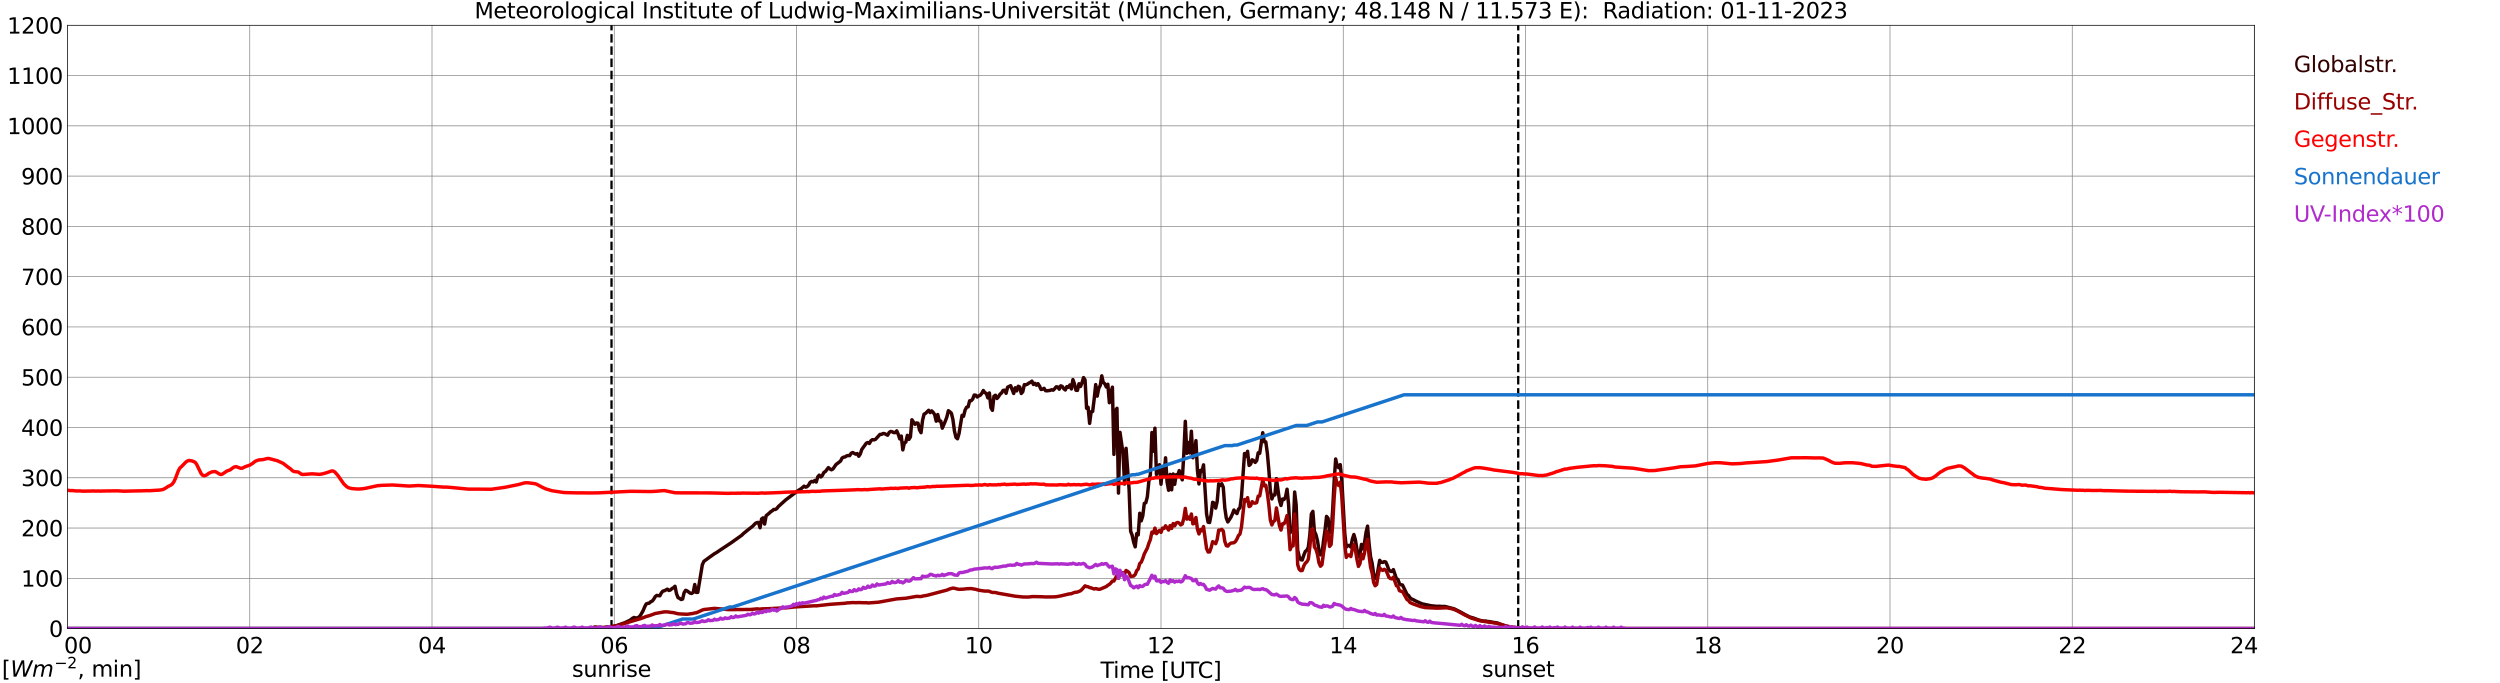 <?xml version="1.0" encoding="utf-8" standalone="no"?>
<!DOCTYPE svg PUBLIC "-//W3C//DTD SVG 1.1//EN"
  "http://www.w3.org/Graphics/SVG/1.1/DTD/svg11.dtd">
<svg xmlns:xlink="http://www.w3.org/1999/xlink" width="1085.4pt" height="296.64pt" viewBox="0 0 1085.4 296.64" xmlns="http://www.w3.org/2000/svg" version="1.1">
 <defs>
  <style type="text/css">*{stroke-linejoin: round; stroke-linecap: butt}</style>
 </defs>
 <g id="figure_1">
  <g id="patch_1">
   <path d="M 0 296.64 
L 1085.4 296.64 
L 1085.4 0 
L 0 0 
z
" style="fill: #ffffff"/>
  </g>
  <g id="axes_1">
   <g id="patch_2">
    <path d="M 29.306 272.909 
L 978.814 272.909 
L 978.814 10.976 
L 29.306 10.976 
z
" style="fill: #ffffff"/>
   </g>
   <g id="patch_3">
    <path d="M 978.814 272.909 
L 978.814 272.909 
L 978.814 10.976 
L 978.814 10.976 
z
" clip-path="url(#pa21709debe)" style="fill: #d3d3d3; opacity: 0.25; stroke: #d3d3d3; stroke-linejoin: miter"/>
   </g>
   <g id="matplotlib.axis_1">
    <g id="xtick_1">
     <g id="line2d_1">
      <path d="M 29.306 272.909 
L 29.306 10.976 
" clip-path="url(#pa21709debe)" style="fill: none; stroke: #808080; stroke-width: 0.3; stroke-linecap: square"/>
     </g>
     <g id="line2d_2"/>
     <g id="text_1">
      <!--    00 -->
      <g transform="translate(18.733 283.627) scale(0.095 -0.095)">
       <defs>
        <path id="DejaVuSans-20" transform="scale(0.016)"/>
        <path id="DejaVuSans-30" d="M 2034 4250 
Q 1547 4250 1301 3770 
Q 1056 3291 1056 2328 
Q 1056 1369 1301 889 
Q 1547 409 2034 409 
Q 2525 409 2770 889 
Q 3016 1369 3016 2328 
Q 3016 3291 2770 3770 
Q 2525 4250 2034 4250 
z
M 2034 4750 
Q 2819 4750 3233 4129 
Q 3647 3509 3647 2328 
Q 3647 1150 3233 529 
Q 2819 -91 2034 -91 
Q 1250 -91 836 529 
Q 422 1150 422 2328 
Q 422 3509 836 4129 
Q 1250 4750 2034 4750 
z
" transform="scale(0.016)"/>
       </defs>
       <use xlink:href="#DejaVuSans-20"/>
       <use xlink:href="#DejaVuSans-20" transform="translate(31.787 0)"/>
       <use xlink:href="#DejaVuSans-20" transform="translate(63.574 0)"/>
       <use xlink:href="#DejaVuSans-30" transform="translate(95.361 0)"/>
       <use xlink:href="#DejaVuSans-30" transform="translate(158.984 0)"/>
      </g>
     </g>
    </g>
    <g id="xtick_2">
     <g id="line2d_3">
      <path d="M 108.431 272.909 
L 108.431 10.976 
" clip-path="url(#pa21709debe)" style="fill: none; stroke: #808080; stroke-width: 0.3; stroke-linecap: square"/>
     </g>
     <g id="line2d_4"/>
     <g id="text_2">
      <!-- 02 -->
      <g transform="translate(102.387 283.627) scale(0.095 -0.095)">
       <defs>
        <path id="DejaVuSans-32" d="M 1228 531 
L 3431 531 
L 3431 0 
L 469 0 
L 469 531 
Q 828 903 1448 1529 
Q 2069 2156 2228 2338 
Q 2531 2678 2651 2914 
Q 2772 3150 2772 3378 
Q 2772 3750 2511 3984 
Q 2250 4219 1831 4219 
Q 1534 4219 1204 4116 
Q 875 4013 500 3803 
L 500 4441 
Q 881 4594 1212 4672 
Q 1544 4750 1819 4750 
Q 2544 4750 2975 4387 
Q 3406 4025 3406 3419 
Q 3406 3131 3298 2873 
Q 3191 2616 2906 2266 
Q 2828 2175 2409 1742 
Q 1991 1309 1228 531 
z
" transform="scale(0.016)"/>
       </defs>
       <use xlink:href="#DejaVuSans-30"/>
       <use xlink:href="#DejaVuSans-32" transform="translate(63.623 0)"/>
      </g>
     </g>
    </g>
    <g id="xtick_3">
     <g id="line2d_5">
      <path d="M 187.557 272.909 
L 187.557 10.976 
" clip-path="url(#pa21709debe)" style="fill: none; stroke: #808080; stroke-width: 0.3; stroke-linecap: square"/>
     </g>
     <g id="line2d_6"/>
     <g id="text_3">
      <!-- 04 -->
      <g transform="translate(181.513 283.627) scale(0.095 -0.095)">
       <defs>
        <path id="DejaVuSans-34" d="M 2419 4116 
L 825 1625 
L 2419 1625 
L 2419 4116 
z
M 2253 4666 
L 3047 4666 
L 3047 1625 
L 3713 1625 
L 3713 1100 
L 3047 1100 
L 3047 0 
L 2419 0 
L 2419 1100 
L 313 1100 
L 313 1709 
L 2253 4666 
z
" transform="scale(0.016)"/>
       </defs>
       <use xlink:href="#DejaVuSans-30"/>
       <use xlink:href="#DejaVuSans-34" transform="translate(63.623 0)"/>
      </g>
     </g>
    </g>
    <g id="xtick_4">
     <g id="line2d_7">
      <path d="M 266.683 272.909 
L 266.683 10.976 
" clip-path="url(#pa21709debe)" style="fill: none; stroke: #808080; stroke-width: 0.3; stroke-linecap: square"/>
     </g>
     <g id="line2d_8"/>
     <g id="text_4">
      <!-- 06 -->
      <g transform="translate(260.638 283.627) scale(0.095 -0.095)">
       <defs>
        <path id="DejaVuSans-36" d="M 2113 2584 
Q 1688 2584 1439 2293 
Q 1191 2003 1191 1497 
Q 1191 994 1439 701 
Q 1688 409 2113 409 
Q 2538 409 2786 701 
Q 3034 994 3034 1497 
Q 3034 2003 2786 2293 
Q 2538 2584 2113 2584 
z
M 3366 4563 
L 3366 3988 
Q 3128 4100 2886 4159 
Q 2644 4219 2406 4219 
Q 1781 4219 1451 3797 
Q 1122 3375 1075 2522 
Q 1259 2794 1537 2939 
Q 1816 3084 2150 3084 
Q 2853 3084 3261 2657 
Q 3669 2231 3669 1497 
Q 3669 778 3244 343 
Q 2819 -91 2113 -91 
Q 1303 -91 875 529 
Q 447 1150 447 2328 
Q 447 3434 972 4092 
Q 1497 4750 2381 4750 
Q 2619 4750 2861 4703 
Q 3103 4656 3366 4563 
z
" transform="scale(0.016)"/>
       </defs>
       <use xlink:href="#DejaVuSans-30"/>
       <use xlink:href="#DejaVuSans-36" transform="translate(63.623 0)"/>
      </g>
     </g>
    </g>
    <g id="xtick_5">
     <g id="line2d_9">
      <path d="M 345.808 272.909 
L 345.808 10.976 
" clip-path="url(#pa21709debe)" style="fill: none; stroke: #808080; stroke-width: 0.3; stroke-linecap: square"/>
     </g>
     <g id="line2d_10"/>
     <g id="text_5">
      <!-- 08 -->
      <g transform="translate(339.764 283.627) scale(0.095 -0.095)">
       <defs>
        <path id="DejaVuSans-38" d="M 2034 2216 
Q 1584 2216 1326 1975 
Q 1069 1734 1069 1313 
Q 1069 891 1326 650 
Q 1584 409 2034 409 
Q 2484 409 2743 651 
Q 3003 894 3003 1313 
Q 3003 1734 2745 1975 
Q 2488 2216 2034 2216 
z
M 1403 2484 
Q 997 2584 770 2862 
Q 544 3141 544 3541 
Q 544 4100 942 4425 
Q 1341 4750 2034 4750 
Q 2731 4750 3128 4425 
Q 3525 4100 3525 3541 
Q 3525 3141 3298 2862 
Q 3072 2584 2669 2484 
Q 3125 2378 3379 2068 
Q 3634 1759 3634 1313 
Q 3634 634 3220 271 
Q 2806 -91 2034 -91 
Q 1263 -91 848 271 
Q 434 634 434 1313 
Q 434 1759 690 2068 
Q 947 2378 1403 2484 
z
M 1172 3481 
Q 1172 3119 1398 2916 
Q 1625 2713 2034 2713 
Q 2441 2713 2670 2916 
Q 2900 3119 2900 3481 
Q 2900 3844 2670 4047 
Q 2441 4250 2034 4250 
Q 1625 4250 1398 4047 
Q 1172 3844 1172 3481 
z
" transform="scale(0.016)"/>
       </defs>
       <use xlink:href="#DejaVuSans-30"/>
       <use xlink:href="#DejaVuSans-38" transform="translate(63.623 0)"/>
      </g>
     </g>
    </g>
    <g id="xtick_6">
     <g id="line2d_11">
      <path d="M 424.934 272.909 
L 424.934 10.976 
" clip-path="url(#pa21709debe)" style="fill: none; stroke: #808080; stroke-width: 0.3; stroke-linecap: square"/>
     </g>
     <g id="line2d_12"/>
     <g id="text_6">
      <!-- 10 -->
      <g transform="translate(418.89 283.627) scale(0.095 -0.095)">
       <defs>
        <path id="DejaVuSans-31" d="M 794 531 
L 1825 531 
L 1825 4091 
L 703 3866 
L 703 4441 
L 1819 4666 
L 2450 4666 
L 2450 531 
L 3481 531 
L 3481 0 
L 794 0 
L 794 531 
z
" transform="scale(0.016)"/>
       </defs>
       <use xlink:href="#DejaVuSans-31"/>
       <use xlink:href="#DejaVuSans-30" transform="translate(63.623 0)"/>
      </g>
     </g>
    </g>
    <g id="xtick_7">
     <g id="line2d_13">
      <path d="M 504.06 272.909 
L 504.06 10.976 
" clip-path="url(#pa21709debe)" style="fill: none; stroke: #808080; stroke-width: 0.3; stroke-linecap: square"/>
     </g>
     <g id="line2d_14"/>
     <g id="text_7">
      <!-- 12 -->
      <g transform="translate(498.015 283.627) scale(0.095 -0.095)">
       <use xlink:href="#DejaVuSans-31"/>
       <use xlink:href="#DejaVuSans-32" transform="translate(63.623 0)"/>
      </g>
     </g>
    </g>
    <g id="xtick_8">
     <g id="line2d_15">
      <path d="M 583.185 272.909 
L 583.185 10.976 
" clip-path="url(#pa21709debe)" style="fill: none; stroke: #808080; stroke-width: 0.3; stroke-linecap: square"/>
     </g>
     <g id="line2d_16"/>
     <g id="text_8">
      <!-- 14 -->
      <g transform="translate(577.141 283.627) scale(0.095 -0.095)">
       <use xlink:href="#DejaVuSans-31"/>
       <use xlink:href="#DejaVuSans-34" transform="translate(63.623 0)"/>
      </g>
     </g>
    </g>
    <g id="xtick_9">
     <g id="line2d_17">
      <path d="M 662.311 272.909 
L 662.311 10.976 
" clip-path="url(#pa21709debe)" style="fill: none; stroke: #808080; stroke-width: 0.3; stroke-linecap: square"/>
     </g>
     <g id="line2d_18"/>
     <g id="text_9">
      <!-- 16 -->
      <g transform="translate(656.267 283.627) scale(0.095 -0.095)">
       <use xlink:href="#DejaVuSans-31"/>
       <use xlink:href="#DejaVuSans-36" transform="translate(63.623 0)"/>
      </g>
     </g>
    </g>
    <g id="xtick_10">
     <g id="line2d_19">
      <path d="M 741.437 272.909 
L 741.437 10.976 
" clip-path="url(#pa21709debe)" style="fill: none; stroke: #808080; stroke-width: 0.3; stroke-linecap: square"/>
     </g>
     <g id="line2d_20"/>
     <g id="text_10">
      <!-- 18 -->
      <g transform="translate(735.392 283.627) scale(0.095 -0.095)">
       <use xlink:href="#DejaVuSans-31"/>
       <use xlink:href="#DejaVuSans-38" transform="translate(63.623 0)"/>
      </g>
     </g>
    </g>
    <g id="xtick_11">
     <g id="line2d_21">
      <path d="M 820.562 272.909 
L 820.562 10.976 
" clip-path="url(#pa21709debe)" style="fill: none; stroke: #808080; stroke-width: 0.3; stroke-linecap: square"/>
     </g>
     <g id="line2d_22"/>
     <g id="text_11">
      <!-- 20 -->
      <g transform="translate(814.518 283.627) scale(0.095 -0.095)">
       <use xlink:href="#DejaVuSans-32"/>
       <use xlink:href="#DejaVuSans-30" transform="translate(63.623 0)"/>
      </g>
     </g>
    </g>
    <g id="xtick_12">
     <g id="line2d_23">
      <path d="M 899.688 272.909 
L 899.688 10.976 
" clip-path="url(#pa21709debe)" style="fill: none; stroke: #808080; stroke-width: 0.3; stroke-linecap: square"/>
     </g>
     <g id="line2d_24"/>
     <g id="text_12">
      <!-- 22 -->
      <g transform="translate(893.644 283.627) scale(0.095 -0.095)">
       <use xlink:href="#DejaVuSans-32"/>
       <use xlink:href="#DejaVuSans-32" transform="translate(63.623 0)"/>
      </g>
     </g>
    </g>
    <g id="xtick_13">
     <g id="line2d_25">
      <path d="M 978.814 272.909 
L 978.814 10.976 
" clip-path="url(#pa21709debe)" style="fill: none; stroke: #808080; stroke-width: 0.3; stroke-linecap: square"/>
     </g>
     <g id="line2d_26"/>
     <g id="text_13">
      <!-- 24    -->
      <g transform="translate(968.241 283.627) scale(0.095 -0.095)">
       <use xlink:href="#DejaVuSans-32"/>
       <use xlink:href="#DejaVuSans-34" transform="translate(63.623 0)"/>
       <use xlink:href="#DejaVuSans-20" transform="translate(127.246 0)"/>
       <use xlink:href="#DejaVuSans-20" transform="translate(159.033 0)"/>
       <use xlink:href="#DejaVuSans-20" transform="translate(190.82 0)"/>
      </g>
     </g>
    </g>
    <g id="text_14">
     <!-- Time [UTC] -->
     <g transform="translate(477.806 294.322) scale(0.095 -0.095)">
      <defs>
       <path id="DejaVuSans-54" d="M -19 4666 
L 3928 4666 
L 3928 4134 
L 2272 4134 
L 2272 0 
L 1638 0 
L 1638 4134 
L -19 4134 
L -19 4666 
z
" transform="scale(0.016)"/>
       <path id="DejaVuSans-69" d="M 603 3500 
L 1178 3500 
L 1178 0 
L 603 0 
L 603 3500 
z
M 603 4863 
L 1178 4863 
L 1178 4134 
L 603 4134 
L 603 4863 
z
" transform="scale(0.016)"/>
       <path id="DejaVuSans-6d" d="M 3328 2828 
Q 3544 3216 3844 3400 
Q 4144 3584 4550 3584 
Q 5097 3584 5394 3201 
Q 5691 2819 5691 2113 
L 5691 0 
L 5113 0 
L 5113 2094 
Q 5113 2597 4934 2840 
Q 4756 3084 4391 3084 
Q 3944 3084 3684 2787 
Q 3425 2491 3425 1978 
L 3425 0 
L 2847 0 
L 2847 2094 
Q 2847 2600 2669 2842 
Q 2491 3084 2119 3084 
Q 1678 3084 1418 2786 
Q 1159 2488 1159 1978 
L 1159 0 
L 581 0 
L 581 3500 
L 1159 3500 
L 1159 2956 
Q 1356 3278 1631 3431 
Q 1906 3584 2284 3584 
Q 2666 3584 2933 3390 
Q 3200 3197 3328 2828 
z
" transform="scale(0.016)"/>
       <path id="DejaVuSans-65" d="M 3597 1894 
L 3597 1613 
L 953 1613 
Q 991 1019 1311 708 
Q 1631 397 2203 397 
Q 2534 397 2845 478 
Q 3156 559 3463 722 
L 3463 178 
Q 3153 47 2828 -22 
Q 2503 -91 2169 -91 
Q 1331 -91 842 396 
Q 353 884 353 1716 
Q 353 2575 817 3079 
Q 1281 3584 2069 3584 
Q 2775 3584 3186 3129 
Q 3597 2675 3597 1894 
z
M 3022 2063 
Q 3016 2534 2758 2815 
Q 2500 3097 2075 3097 
Q 1594 3097 1305 2825 
Q 1016 2553 972 2059 
L 3022 2063 
z
" transform="scale(0.016)"/>
       <path id="DejaVuSans-5b" d="M 550 4863 
L 1875 4863 
L 1875 4416 
L 1125 4416 
L 1125 -397 
L 1875 -397 
L 1875 -844 
L 550 -844 
L 550 4863 
z
" transform="scale(0.016)"/>
       <path id="DejaVuSans-55" d="M 556 4666 
L 1191 4666 
L 1191 1831 
Q 1191 1081 1462 751 
Q 1734 422 2344 422 
Q 2950 422 3222 751 
Q 3494 1081 3494 1831 
L 3494 4666 
L 4128 4666 
L 4128 1753 
Q 4128 841 3676 375 
Q 3225 -91 2344 -91 
Q 1459 -91 1007 375 
Q 556 841 556 1753 
L 556 4666 
z
" transform="scale(0.016)"/>
       <path id="DejaVuSans-43" d="M 4122 4306 
L 4122 3641 
Q 3803 3938 3442 4084 
Q 3081 4231 2675 4231 
Q 1875 4231 1450 3742 
Q 1025 3253 1025 2328 
Q 1025 1406 1450 917 
Q 1875 428 2675 428 
Q 3081 428 3442 575 
Q 3803 722 4122 1019 
L 4122 359 
Q 3791 134 3420 21 
Q 3050 -91 2638 -91 
Q 1578 -91 968 557 
Q 359 1206 359 2328 
Q 359 3453 968 4101 
Q 1578 4750 2638 4750 
Q 3056 4750 3426 4639 
Q 3797 4528 4122 4306 
z
" transform="scale(0.016)"/>
       <path id="DejaVuSans-5d" d="M 1947 4863 
L 1947 -844 
L 622 -844 
L 622 -397 
L 1369 -397 
L 1369 4416 
L 622 4416 
L 622 4863 
L 1947 4863 
z
" transform="scale(0.016)"/>
      </defs>
      <use xlink:href="#DejaVuSans-54"/>
      <use xlink:href="#DejaVuSans-69" transform="translate(57.959 0)"/>
      <use xlink:href="#DejaVuSans-6d" transform="translate(85.742 0)"/>
      <use xlink:href="#DejaVuSans-65" transform="translate(183.154 0)"/>
      <use xlink:href="#DejaVuSans-20" transform="translate(244.678 0)"/>
      <use xlink:href="#DejaVuSans-5b" transform="translate(276.465 0)"/>
      <use xlink:href="#DejaVuSans-55" transform="translate(315.479 0)"/>
      <use xlink:href="#DejaVuSans-54" transform="translate(388.672 0)"/>
      <use xlink:href="#DejaVuSans-43" transform="translate(443.881 0)"/>
      <use xlink:href="#DejaVuSans-5d" transform="translate(513.705 0)"/>
     </g>
    </g>
   </g>
   <g id="matplotlib.axis_2">
    <g id="ytick_1">
     <g id="line2d_27">
      <path d="M 29.306 272.909 
L 978.814 272.909 
" clip-path="url(#pa21709debe)" style="fill: none; stroke: #808080; stroke-width: 0.3; stroke-linecap: square"/>
     </g>
     <g id="line2d_28"/>
     <g id="text_15">
      <!-- 0 -->
      <g transform="translate(21.261 276.518) scale(0.095 -0.095)">
       <use xlink:href="#DejaVuSans-30"/>
      </g>
     </g>
    </g>
    <g id="ytick_2">
     <g id="line2d_29">
      <path d="M 29.306 251.081 
L 978.814 251.081 
" clip-path="url(#pa21709debe)" style="fill: none; stroke: #808080; stroke-width: 0.3; stroke-linecap: square"/>
     </g>
     <g id="line2d_30"/>
     <g id="text_16">
      <!-- 100 -->
      <g transform="translate(9.173 254.69) scale(0.095 -0.095)">
       <use xlink:href="#DejaVuSans-31"/>
       <use xlink:href="#DejaVuSans-30" transform="translate(63.623 0)"/>
       <use xlink:href="#DejaVuSans-30" transform="translate(127.246 0)"/>
      </g>
     </g>
    </g>
    <g id="ytick_3">
     <g id="line2d_31">
      <path d="M 29.306 229.253 
L 978.814 229.253 
" clip-path="url(#pa21709debe)" style="fill: none; stroke: #808080; stroke-width: 0.3; stroke-linecap: square"/>
     </g>
     <g id="line2d_32"/>
     <g id="text_17">
      <!-- 200 -->
      <g transform="translate(9.173 232.863) scale(0.095 -0.095)">
       <use xlink:href="#DejaVuSans-32"/>
       <use xlink:href="#DejaVuSans-30" transform="translate(63.623 0)"/>
       <use xlink:href="#DejaVuSans-30" transform="translate(127.246 0)"/>
      </g>
     </g>
    </g>
    <g id="ytick_4">
     <g id="line2d_33">
      <path d="M 29.306 207.426 
L 978.814 207.426 
" clip-path="url(#pa21709debe)" style="fill: none; stroke: #808080; stroke-width: 0.3; stroke-linecap: square"/>
     </g>
     <g id="line2d_34"/>
     <g id="text_18">
      <!-- 300 -->
      <g transform="translate(9.173 211.035) scale(0.095 -0.095)">
       <defs>
        <path id="DejaVuSans-33" d="M 2597 2516 
Q 3050 2419 3304 2112 
Q 3559 1806 3559 1356 
Q 3559 666 3084 287 
Q 2609 -91 1734 -91 
Q 1441 -91 1130 -33 
Q 819 25 488 141 
L 488 750 
Q 750 597 1062 519 
Q 1375 441 1716 441 
Q 2309 441 2620 675 
Q 2931 909 2931 1356 
Q 2931 1769 2642 2001 
Q 2353 2234 1838 2234 
L 1294 2234 
L 1294 2753 
L 1863 2753 
Q 2328 2753 2575 2939 
Q 2822 3125 2822 3475 
Q 2822 3834 2567 4026 
Q 2313 4219 1838 4219 
Q 1578 4219 1281 4162 
Q 984 4106 628 3988 
L 628 4550 
Q 988 4650 1302 4700 
Q 1616 4750 1894 4750 
Q 2613 4750 3031 4423 
Q 3450 4097 3450 3541 
Q 3450 3153 3228 2886 
Q 3006 2619 2597 2516 
z
" transform="scale(0.016)"/>
       </defs>
       <use xlink:href="#DejaVuSans-33"/>
       <use xlink:href="#DejaVuSans-30" transform="translate(63.623 0)"/>
       <use xlink:href="#DejaVuSans-30" transform="translate(127.246 0)"/>
      </g>
     </g>
    </g>
    <g id="ytick_5">
     <g id="line2d_35">
      <path d="M 29.306 185.598 
L 978.814 185.598 
" clip-path="url(#pa21709debe)" style="fill: none; stroke: #808080; stroke-width: 0.3; stroke-linecap: square"/>
     </g>
     <g id="line2d_36"/>
     <g id="text_19">
      <!-- 400 -->
      <g transform="translate(9.173 189.207) scale(0.095 -0.095)">
       <use xlink:href="#DejaVuSans-34"/>
       <use xlink:href="#DejaVuSans-30" transform="translate(63.623 0)"/>
       <use xlink:href="#DejaVuSans-30" transform="translate(127.246 0)"/>
      </g>
     </g>
    </g>
    <g id="ytick_6">
     <g id="line2d_37">
      <path d="M 29.306 163.77 
L 978.814 163.77 
" clip-path="url(#pa21709debe)" style="fill: none; stroke: #808080; stroke-width: 0.3; stroke-linecap: square"/>
     </g>
     <g id="line2d_38"/>
     <g id="text_20">
      <!-- 500 -->
      <g transform="translate(9.173 167.379) scale(0.095 -0.095)">
       <defs>
        <path id="DejaVuSans-35" d="M 691 4666 
L 3169 4666 
L 3169 4134 
L 1269 4134 
L 1269 2991 
Q 1406 3038 1543 3061 
Q 1681 3084 1819 3084 
Q 2600 3084 3056 2656 
Q 3513 2228 3513 1497 
Q 3513 744 3044 326 
Q 2575 -91 1722 -91 
Q 1428 -91 1123 -41 
Q 819 9 494 109 
L 494 744 
Q 775 591 1075 516 
Q 1375 441 1709 441 
Q 2250 441 2565 725 
Q 2881 1009 2881 1497 
Q 2881 1984 2565 2268 
Q 2250 2553 1709 2553 
Q 1456 2553 1204 2497 
Q 953 2441 691 2322 
L 691 4666 
z
" transform="scale(0.016)"/>
       </defs>
       <use xlink:href="#DejaVuSans-35"/>
       <use xlink:href="#DejaVuSans-30" transform="translate(63.623 0)"/>
       <use xlink:href="#DejaVuSans-30" transform="translate(127.246 0)"/>
      </g>
     </g>
    </g>
    <g id="ytick_7">
     <g id="line2d_39">
      <path d="M 29.306 141.942 
L 978.814 141.942 
" clip-path="url(#pa21709debe)" style="fill: none; stroke: #808080; stroke-width: 0.3; stroke-linecap: square"/>
     </g>
     <g id="line2d_40"/>
     <g id="text_21">
      <!-- 600 -->
      <g transform="translate(9.173 145.551) scale(0.095 -0.095)">
       <use xlink:href="#DejaVuSans-36"/>
       <use xlink:href="#DejaVuSans-30" transform="translate(63.623 0)"/>
       <use xlink:href="#DejaVuSans-30" transform="translate(127.246 0)"/>
      </g>
     </g>
    </g>
    <g id="ytick_8">
     <g id="line2d_41">
      <path d="M 29.306 120.114 
L 978.814 120.114 
" clip-path="url(#pa21709debe)" style="fill: none; stroke: #808080; stroke-width: 0.3; stroke-linecap: square"/>
     </g>
     <g id="line2d_42"/>
     <g id="text_22">
      <!-- 700 -->
      <g transform="translate(9.173 123.724) scale(0.095 -0.095)">
       <defs>
        <path id="DejaVuSans-37" d="M 525 4666 
L 3525 4666 
L 3525 4397 
L 1831 0 
L 1172 0 
L 2766 4134 
L 525 4134 
L 525 4666 
z
" transform="scale(0.016)"/>
       </defs>
       <use xlink:href="#DejaVuSans-37"/>
       <use xlink:href="#DejaVuSans-30" transform="translate(63.623 0)"/>
       <use xlink:href="#DejaVuSans-30" transform="translate(127.246 0)"/>
      </g>
     </g>
    </g>
    <g id="ytick_9">
     <g id="line2d_43">
      <path d="M 29.306 98.287 
L 978.814 98.287 
" clip-path="url(#pa21709debe)" style="fill: none; stroke: #808080; stroke-width: 0.3; stroke-linecap: square"/>
     </g>
     <g id="line2d_44"/>
     <g id="text_23">
      <!-- 800 -->
      <g transform="translate(9.173 101.896) scale(0.095 -0.095)">
       <use xlink:href="#DejaVuSans-38"/>
       <use xlink:href="#DejaVuSans-30" transform="translate(63.623 0)"/>
       <use xlink:href="#DejaVuSans-30" transform="translate(127.246 0)"/>
      </g>
     </g>
    </g>
    <g id="ytick_10">
     <g id="line2d_45">
      <path d="M 29.306 76.459 
L 978.814 76.459 
" clip-path="url(#pa21709debe)" style="fill: none; stroke: #808080; stroke-width: 0.3; stroke-linecap: square"/>
     </g>
     <g id="line2d_46"/>
     <g id="text_24">
      <!-- 900 -->
      <g transform="translate(9.173 80.068) scale(0.095 -0.095)">
       <defs>
        <path id="DejaVuSans-39" d="M 703 97 
L 703 672 
Q 941 559 1184 500 
Q 1428 441 1663 441 
Q 2288 441 2617 861 
Q 2947 1281 2994 2138 
Q 2813 1869 2534 1725 
Q 2256 1581 1919 1581 
Q 1219 1581 811 2004 
Q 403 2428 403 3163 
Q 403 3881 828 4315 
Q 1253 4750 1959 4750 
Q 2769 4750 3195 4129 
Q 3622 3509 3622 2328 
Q 3622 1225 3098 567 
Q 2575 -91 1691 -91 
Q 1453 -91 1209 -44 
Q 966 3 703 97 
z
M 1959 2075 
Q 2384 2075 2632 2365 
Q 2881 2656 2881 3163 
Q 2881 3666 2632 3958 
Q 2384 4250 1959 4250 
Q 1534 4250 1286 3958 
Q 1038 3666 1038 3163 
Q 1038 2656 1286 2365 
Q 1534 2075 1959 2075 
z
" transform="scale(0.016)"/>
       </defs>
       <use xlink:href="#DejaVuSans-39"/>
       <use xlink:href="#DejaVuSans-30" transform="translate(63.623 0)"/>
       <use xlink:href="#DejaVuSans-30" transform="translate(127.246 0)"/>
      </g>
     </g>
    </g>
    <g id="ytick_11">
     <g id="line2d_47">
      <path d="M 29.306 54.631 
L 978.814 54.631 
" clip-path="url(#pa21709debe)" style="fill: none; stroke: #808080; stroke-width: 0.3; stroke-linecap: square"/>
     </g>
     <g id="line2d_48"/>
     <g id="text_25">
      <!-- 1000 -->
      <g transform="translate(3.128 58.24) scale(0.095 -0.095)">
       <use xlink:href="#DejaVuSans-31"/>
       <use xlink:href="#DejaVuSans-30" transform="translate(63.623 0)"/>
       <use xlink:href="#DejaVuSans-30" transform="translate(127.246 0)"/>
       <use xlink:href="#DejaVuSans-30" transform="translate(190.869 0)"/>
      </g>
     </g>
    </g>
    <g id="ytick_12">
     <g id="line2d_49">
      <path d="M 29.306 32.803 
L 978.814 32.803 
" clip-path="url(#pa21709debe)" style="fill: none; stroke: #808080; stroke-width: 0.3; stroke-linecap: square"/>
     </g>
     <g id="line2d_50"/>
     <g id="text_26">
      <!-- 1100 -->
      <g transform="translate(3.128 36.413) scale(0.095 -0.095)">
       <use xlink:href="#DejaVuSans-31"/>
       <use xlink:href="#DejaVuSans-31" transform="translate(63.623 0)"/>
       <use xlink:href="#DejaVuSans-30" transform="translate(127.246 0)"/>
       <use xlink:href="#DejaVuSans-30" transform="translate(190.869 0)"/>
      </g>
     </g>
    </g>
    <g id="ytick_13">
     <g id="line2d_51">
      <path d="M 29.306 10.976 
L 978.814 10.976 
" clip-path="url(#pa21709debe)" style="fill: none; stroke: #808080; stroke-width: 0.3; stroke-linecap: square"/>
     </g>
     <g id="line2d_52"/>
     <g id="text_27">
      <!-- 1200 -->
      <g transform="translate(3.128 14.585) scale(0.095 -0.095)">
       <use xlink:href="#DejaVuSans-31"/>
       <use xlink:href="#DejaVuSans-32" transform="translate(63.623 0)"/>
       <use xlink:href="#DejaVuSans-30" transform="translate(127.246 0)"/>
       <use xlink:href="#DejaVuSans-30" transform="translate(190.869 0)"/>
      </g>
     </g>
    </g>
   </g>
   <g id="line2d_53">
    <path d="M 265.496 272.909 
L 265.496 10.976 
" clip-path="url(#pa21709debe)" style="fill: none; stroke-dasharray: 3.7,1.6; stroke-dashoffset: 0; stroke: #000000"/>
   </g>
   <g id="line2d_54">
    <path d="M 659.146 272.909 
L 659.146 10.976 
" clip-path="url(#pa21709debe)" style="fill: none; stroke-dasharray: 3.7,1.6; stroke-dashoffset: 0; stroke: #000000"/>
   </g>
   <g id="line2d_55">
    <path d="M 29.306 272.909 
L 257.451 272.909 
L 258.111 272.282 
L 258.77 272.3 
L 259.43 272.45 
L 262.067 272.45 
L 263.386 272.3 
L 265.364 272.13 
L 267.342 271.741 
L 271.298 270.342 
L 273.277 269.395 
L 273.936 268.991 
L 274.595 268.434 
L 275.255 268.096 
L 275.914 268.281 
L 276.573 268.299 
L 277.233 267.993 
L 277.892 267.437 
L 279.211 265.14 
L 279.87 263.521 
L 280.53 262.237 
L 281.189 261.967 
L 281.849 261.884 
L 282.508 261.259 
L 283.167 260.954 
L 283.827 260.144 
L 284.486 259.031 
L 285.145 258.507 
L 286.464 258.675 
L 287.124 257.426 
L 287.783 256.634 
L 288.442 256.481 
L 289.761 255.789 
L 290.42 256.363 
L 291.08 256.128 
L 291.739 255.536 
L 292.399 255.165 
L 293.058 254.541 
L 293.717 257.78 
L 294.377 259.469 
L 295.036 259.79 
L 295.696 260.279 
L 296.355 260.094 
L 297.014 257.326 
L 297.674 256.296 
L 298.333 256.549 
L 299.652 257.527 
L 300.311 257.647 
L 300.971 257.206 
L 301.63 253.764 
L 302.289 257.206 
L 302.949 257.173 
L 304.927 245.17 
L 305.586 243.719 
L 308.224 241.793 
L 309.543 240.866 
L 310.202 240.377 
L 310.861 240.038 
L 312.839 238.705 
L 317.455 235.649 
L 322.071 232.357 
L 322.73 231.683 
L 324.049 230.602 
L 325.368 229.555 
L 326.686 228.542 
L 328.005 227.193 
L 328.665 226.887 
L 329.324 226.819 
L 329.983 229.133 
L 330.643 225.318 
L 331.302 224.829 
L 331.961 227.529 
L 332.621 223.916 
L 333.94 222.818 
L 334.599 222.179 
L 335.258 221.773 
L 335.918 221.181 
L 336.577 221.216 
L 337.236 220.828 
L 337.896 219.95 
L 341.193 216.977 
L 344.49 214.498 
L 346.468 213.011 
L 347.787 212.201 
L 349.105 211.071 
L 349.765 211.509 
L 350.424 211.272 
L 351.083 210.58 
L 351.743 209.416 
L 352.402 209.01 
L 353.062 209.213 
L 353.721 208.604 
L 354.38 209.281 
L 355.04 207.035 
L 355.699 206.293 
L 356.359 207.07 
L 357.018 206.461 
L 357.677 205.127 
L 358.337 204.739 
L 359.655 203.018 
L 360.315 203.59 
L 360.974 203.964 
L 361.634 203.608 
L 362.952 201.685 
L 364.93 200.181 
L 365.59 198.865 
L 366.249 198.476 
L 366.909 198.391 
L 367.568 197.92 
L 368.227 197.784 
L 368.887 197.802 
L 369.546 196.789 
L 370.206 196.483 
L 371.524 197.177 
L 372.184 196.924 
L 372.843 198.088 
L 373.502 197.11 
L 374.162 195.117 
L 376.14 192.382 
L 376.799 192.129 
L 377.459 192.535 
L 378.118 191.352 
L 378.777 190.88 
L 379.437 190.98 
L 380.096 190.745 
L 382.074 188.584 
L 382.734 188.584 
L 383.393 188.195 
L 384.053 188.28 
L 385.371 188.955 
L 386.031 187.757 
L 386.69 187.318 
L 387.349 187.453 
L 388.009 187.824 
L 388.668 187.824 
L 389.328 187.065 
L 389.987 188.601 
L 390.646 190.559 
L 391.306 189.326 
L 391.965 195.32 
L 392.624 192.332 
L 393.284 191.943 
L 393.943 189.005 
L 394.603 190.762 
L 395.262 189.714 
L 395.921 182.254 
L 397.24 184.229 
L 397.899 183.62 
L 398.559 183.738 
L 399.218 186.659 
L 399.878 187.857 
L 400.537 182.472 
L 401.196 179.805 
L 401.856 179.451 
L 403.175 178.135 
L 403.834 179.113 
L 404.493 178.388 
L 405.153 179.045 
L 405.812 180.058 
L 406.471 182.861 
L 407.131 179.975 
L 407.79 182.76 
L 408.45 182.81 
L 409.109 185.899 
L 410.428 182.81 
L 411.087 181.055 
L 411.746 178.303 
L 412.406 178.792 
L 413.065 179.434 
L 413.725 182.186 
L 414.384 187.15 
L 415.043 189.917 
L 415.703 190.492 
L 416.362 188.28 
L 417.681 180.329 
L 418.34 180.717 
L 419 178.032 
L 419.659 176.801 
L 420.318 176.616 
L 420.978 174.016 
L 421.637 173.981 
L 422.297 173.272 
L 422.956 171.517 
L 423.615 171.584 
L 424.275 172.361 
L 424.934 171.888 
L 425.593 171.584 
L 426.253 170.79 
L 426.912 169.541 
L 427.572 170.469 
L 428.231 170.807 
L 428.89 172.75 
L 429.55 170.604 
L 430.209 176.987 
L 430.869 178.15 
L 431.528 172.041 
L 432.187 171.602 
L 432.847 173.003 
L 433.506 172.259 
L 434.165 171.146 
L 434.825 170.622 
L 435.484 169.509 
L 436.144 169.406 
L 436.803 170.757 
L 437.462 168.107 
L 438.781 167.448 
L 440.1 170.825 
L 440.759 168.36 
L 441.419 169.694 
L 442.078 167.701 
L 442.737 168.022 
L 443.397 170.825 
L 444.056 170.065 
L 444.716 167.009 
L 445.375 167.077 
L 446.034 166.806 
L 446.694 166.317 
L 447.353 166.014 
L 448.012 165.473 
L 448.672 166.924 
L 449.331 166.418 
L 449.991 167.245 
L 450.65 166.571 
L 451.309 167.601 
L 451.969 169.085 
L 452.628 169.002 
L 453.287 168.596 
L 453.947 169.626 
L 454.606 169.677 
L 455.925 169.491 
L 456.584 169.203 
L 457.244 169.406 
L 457.903 168.764 
L 458.563 167.937 
L 459.222 168.005 
L 459.881 168.967 
L 460.541 167.516 
L 461.2 167.786 
L 461.859 168.782 
L 462.519 169.306 
L 463.178 167.869 
L 463.838 168.157 
L 464.497 167.127 
L 465.156 168.867 
L 465.816 164.816 
L 466.475 166.638 
L 467.134 169.423 
L 467.794 169.491 
L 468.453 166.603 
L 469.113 167.802 
L 469.772 166.132 
L 470.431 163.936 
L 471.091 164.966 
L 471.75 177.257 
L 472.409 176.816 
L 473.069 183.806 
L 473.728 178.792 
L 474.388 178.624 
L 475.047 173.272 
L 475.706 166.976 
L 476.366 171.99 
L 477.025 168.596 
L 477.685 167.348 
L 478.344 163.176 
L 479.003 166.114 
L 479.663 166.588 
L 480.322 168.022 
L 480.981 166.841 
L 481.641 174.843 
L 482.3 170.469 
L 482.96 168.09 
L 483.619 197.278 
L 484.278 178.32 
L 484.938 177.273 
L 485.597 214.074 
L 486.256 187.706 
L 487.575 196.822 
L 488.235 210.158 
L 488.894 194.643 
L 490.213 212.64 
L 490.872 230.62 
L 491.532 232.375 
L 492.191 235.396 
L 492.85 237.421 
L 493.51 231.698 
L 494.169 232.222 
L 494.828 222.836 
L 495.488 226.128 
L 496.147 223.934 
L 496.807 218.564 
L 497.466 218.261 
L 498.125 215.696 
L 498.785 208.943 
L 499.444 206.005 
L 500.103 187.774 
L 500.763 195.911 
L 501.422 185.916 
L 502.082 206.005 
L 502.741 204.335 
L 503.4 201.768 
L 504.06 210.226 
L 504.719 202.866 
L 505.379 206.36 
L 506.038 198.764 
L 506.697 209.263 
L 507.357 212.858 
L 508.016 205.972 
L 508.675 212.658 
L 509.335 205.786 
L 509.994 210.276 
L 510.654 206.107 
L 511.313 206.393 
L 511.972 204.317 
L 512.632 206.546 
L 513.291 208.336 
L 513.95 197.378 
L 514.61 182.928 
L 515.269 196.822 
L 515.929 192.096 
L 516.588 196.654 
L 517.247 187.233 
L 517.907 198.747 
L 518.566 197.446 
L 519.226 191.319 
L 519.885 204.335 
L 520.544 210.108 
L 521.204 204.217 
L 521.863 204.588 
L 522.522 201.818 
L 523.841 223.107 
L 524.501 226.719 
L 525.16 226.854 
L 525.819 223.393 
L 526.479 218.075 
L 527.138 218.431 
L 527.797 220.607 
L 528.457 217.654 
L 529.116 210.058 
L 529.776 210.8 
L 530.435 210.023 
L 531.094 211.56 
L 531.754 220.472 
L 532.413 224.947 
L 533.073 226.601 
L 534.391 224.608 
L 535.051 223.174 
L 535.71 221.435 
L 536.369 222.364 
L 537.029 222.971 
L 537.688 221.081 
L 538.348 220.472 
L 539.007 215.561 
L 540.326 196.907 
L 540.985 198.088 
L 541.644 195.944 
L 542.304 202.071 
L 542.963 201.532 
L 543.623 199.624 
L 544.282 199.928 
L 544.941 200.772 
L 545.601 200.013 
L 546.26 196.586 
L 546.919 196.804 
L 548.238 187.874 
L 548.898 191.808 
L 549.557 191.858 
L 550.216 196.619 
L 550.876 203.979 
L 551.535 213.147 
L 552.195 216.624 
L 552.854 214.936 
L 553.513 214.884 
L 554.173 207.812 
L 555.491 217.215 
L 556.151 219.459 
L 556.81 216.659 
L 557.47 216.844 
L 558.129 215.764 
L 558.788 212.404 
L 559.448 219.005 
L 560.107 231.312 
L 560.766 230.129 
L 561.426 230.246 
L 562.085 213.618 
L 562.745 219.206 
L 563.404 238.873 
L 564.063 241.643 
L 564.723 242.976 
L 565.382 243.127 
L 566.042 241.051 
L 566.701 239.432 
L 567.36 238.925 
L 568.02 237.591 
L 568.679 232.172 
L 569.338 223.157 
L 569.998 222.026 
L 570.657 230.685 
L 571.317 232.121 
L 571.976 234.671 
L 572.635 238.772 
L 573.295 240.898 
L 573.954 240.477 
L 574.613 234.839 
L 575.273 230.231 
L 575.932 224.205 
L 576.592 225.014 
L 577.251 231.176 
L 577.91 231.259 
L 578.57 221.638 
L 579.229 209.095 
L 579.889 199.286 
L 580.548 202.274 
L 581.207 203.101 
L 581.867 201.735 
L 582.526 207.965 
L 583.845 231.512 
L 584.504 237.574 
L 585.164 236.865 
L 585.823 236.797 
L 586.482 237.524 
L 587.142 234.029 
L 587.801 232.071 
L 588.46 234.383 
L 589.12 238.502 
L 589.779 241.761 
L 590.439 240.798 
L 591.098 236.358 
L 591.757 238.334 
L 592.417 235.751 
L 593.076 231.159 
L 593.736 228.424 
L 594.395 235.952 
L 595.054 241.778 
L 595.714 244.478 
L 596.373 249.138 
L 597.032 251.164 
L 597.692 250.861 
L 599.011 243.262 
L 599.67 244.09 
L 600.329 244.207 
L 600.989 243.836 
L 601.648 244.022 
L 602.307 245.526 
L 602.967 247.381 
L 603.626 247.99 
L 604.286 248.108 
L 604.945 247.298 
L 606.264 251.232 
L 606.923 251.568 
L 607.582 253.46 
L 608.242 253.899 
L 608.901 253.982 
L 610.879 258.068 
L 611.539 258.524 
L 612.198 259.57 
L 612.858 260.061 
L 613.517 260.314 
L 614.836 261.021 
L 617.473 262.187 
L 621.429 263.014 
L 624.067 263.267 
L 624.726 263.2 
L 626.045 263.3 
L 627.364 263.3 
L 631.32 264.33 
L 632.639 264.99 
L 633.958 265.647 
L 635.936 266.762 
L 637.255 267.437 
L 637.914 267.808 
L 639.892 268.382 
L 641.87 269.159 
L 643.848 269.632 
L 645.167 269.632 
L 645.827 269.833 
L 646.486 269.851 
L 648.464 270.222 
L 649.783 270.407 
L 650.442 270.578 
L 651.102 270.949 
L 651.761 271.101 
L 653.08 271.641 
L 656.377 272.418 
L 660.992 272.789 
L 662.97 272.909 
L 664.949 272.909 
L 978.154 272.909 
L 978.154 272.909 
" clip-path="url(#pa21709debe)" style="fill: none; stroke: #330000; stroke-width: 1.5; stroke-linecap: square"/>
   </g>
   <g id="line2d_56">
    <path d="M 29.306 272.909 
L 257.451 272.909 
L 258.111 272.319 
L 259.43 272.402 
L 262.067 272.485 
L 268.002 271.647 
L 275.255 269.423 
L 277.892 268.665 
L 279.211 268.205 
L 280.53 267.659 
L 281.849 267.323 
L 284.486 266.358 
L 288.442 265.645 
L 289.761 265.645 
L 291.08 265.854 
L 292.399 265.981 
L 294.377 266.483 
L 295.696 266.568 
L 298.333 266.694 
L 300.971 266.317 
L 301.63 266.105 
L 302.289 266.064 
L 303.608 265.476 
L 304.927 264.846 
L 305.586 264.636 
L 310.202 264.134 
L 314.158 264.468 
L 316.136 264.68 
L 326.027 264.595 
L 328.665 264.344 
L 329.983 264.468 
L 330.643 264.344 
L 333.94 264.258 
L 335.258 264.176 
L 340.533 263.881 
L 341.193 263.922 
L 345.149 263.503 
L 353.721 262.999 
L 354.38 263.043 
L 360.315 262.37 
L 366.909 261.908 
L 367.568 261.783 
L 368.887 261.698 
L 370.206 261.615 
L 371.524 261.657 
L 372.843 261.615 
L 375.481 261.698 
L 376.14 261.657 
L 376.799 261.783 
L 378.118 261.698 
L 381.415 261.447 
L 389.328 260.02 
L 393.284 259.725 
L 397.899 258.928 
L 399.878 259.011 
L 400.537 258.802 
L 402.515 258.465 
L 411.087 256.2 
L 412.406 255.654 
L 413.725 255.318 
L 414.384 255.403 
L 415.703 255.737 
L 416.362 255.864 
L 418.34 255.781 
L 419.659 255.612 
L 421.637 255.527 
L 423.615 255.864 
L 424.934 256.241 
L 426.912 256.536 
L 427.572 256.619 
L 428.89 256.619 
L 429.55 256.704 
L 430.209 257.04 
L 430.869 257.206 
L 432.187 257.25 
L 433.506 257.586 
L 440.759 258.843 
L 444.056 259.179 
L 446.034 259.223 
L 447.353 259.138 
L 448.012 259.011 
L 449.331 259.011 
L 452.628 259.096 
L 453.947 259.179 
L 457.903 259.138 
L 459.222 258.97 
L 460.541 258.719 
L 462.519 258.256 
L 463.838 257.92 
L 465.156 257.752 
L 466.475 257.206 
L 467.794 257.04 
L 469.113 256.494 
L 469.772 255.905 
L 471.091 254.353 
L 471.75 254.646 
L 472.409 254.731 
L 473.069 255.108 
L 473.728 255.235 
L 475.047 255.737 
L 475.706 255.527 
L 477.025 255.864 
L 477.685 255.781 
L 480.322 254.646 
L 480.981 254.1 
L 481.641 253.722 
L 482.3 253.094 
L 482.96 252.253 
L 483.619 252.253 
L 484.938 249.819 
L 485.597 251.079 
L 486.256 249.064 
L 486.916 248.643 
L 487.575 248.601 
L 488.235 249.147 
L 488.894 247.678 
L 489.553 248.056 
L 490.213 248.601 
L 490.872 250.238 
L 492.191 250.112 
L 492.85 249.442 
L 493.51 247.763 
L 494.169 247.049 
L 494.828 244.655 
L 495.488 244.068 
L 496.147 242.472 
L 496.807 240.501 
L 498.125 237.941 
L 498.785 235.882 
L 499.444 234.245 
L 500.103 231.013 
L 500.763 231.434 
L 501.422 229.293 
L 502.082 231.685 
L 502.741 230.888 
L 503.4 230.301 
L 504.06 231.139 
L 504.719 229.293 
L 505.379 229.419 
L 506.038 228.284 
L 507.357 230.133 
L 508.016 228.201 
L 508.675 229.419 
L 509.335 227.319 
L 509.994 228.284 
L 510.654 227.068 
L 511.313 226.815 
L 511.972 227.11 
L 512.632 227.907 
L 513.291 227.487 
L 513.95 225.054 
L 514.61 220.73 
L 515.269 225.39 
L 515.929 224.464 
L 516.588 225.473 
L 517.247 223.163 
L 517.907 227.446 
L 518.566 227.151 
L 519.226 224.676 
L 519.885 229.797 
L 520.544 231.811 
L 521.204 229.921 
L 521.863 230.467 
L 522.522 228.62 
L 523.841 238.15 
L 524.501 239.661 
L 525.16 239.619 
L 525.819 237.814 
L 526.479 235.169 
L 527.138 235.505 
L 527.797 236.05 
L 528.457 234.162 
L 529.116 230.133 
L 529.776 230.174 
L 530.435 229.838 
L 531.094 230.511 
L 531.754 235.044 
L 532.413 236.891 
L 533.073 237.1 
L 533.732 236.304 
L 534.391 235.799 
L 535.71 235.631 
L 536.369 235.127 
L 537.029 234.036 
L 537.688 232.525 
L 538.348 231.853 
L 539.007 228.747 
L 540.326 216.868 
L 540.985 217.538 
L 541.644 216.069 
L 542.304 219.933 
L 542.963 219.597 
L 543.623 217.792 
L 544.282 218.379 
L 544.941 218.462 
L 545.601 218.211 
L 546.26 215.399 
L 546.919 215.314 
L 548.238 208.262 
L 548.898 210.949 
L 549.557 210.656 
L 550.216 214.013 
L 550.876 219.219 
L 551.535 225.767 
L 552.195 227.907 
L 552.854 226.437 
L 553.513 225.977 
L 554.173 220.52 
L 555.491 228.284 
L 556.151 230.133 
L 556.81 227.404 
L 557.47 227.404 
L 558.129 226.145 
L 558.788 223.836 
L 559.448 229.21 
L 560.107 238.652 
L 560.766 237.059 
L 561.426 237.015 
L 562.085 223.163 
L 562.745 228.83 
L 563.404 245.159 
L 564.063 247.174 
L 564.723 247.763 
L 565.382 247.678 
L 566.042 245.746 
L 566.701 244.531 
L 567.36 243.943 
L 568.02 242.808 
L 568.679 237.561 
L 569.338 230.006 
L 569.998 229.67 
L 570.657 237.478 
L 571.317 238.443 
L 571.976 240.626 
L 572.635 244.362 
L 573.295 245.831 
L 573.954 245.159 
L 574.613 239.955 
L 575.273 235.882 
L 575.932 230.511 
L 576.592 231.602 
L 577.251 237.227 
L 577.91 236.428 
L 578.57 228.201 
L 579.229 216.237 
L 579.889 207.423 
L 580.548 210.11 
L 581.207 210.78 
L 581.867 209.353 
L 582.526 215.231 
L 583.845 236.638 
L 584.504 242.012 
L 585.164 241.003 
L 585.823 240.962 
L 586.482 241.634 
L 587.142 238.192 
L 587.801 236.387 
L 588.46 238.82 
L 589.12 242.852 
L 589.779 245.914 
L 590.439 244.699 
L 591.098 240.626 
L 591.757 242.599 
L 592.417 240.08 
L 593.076 236.219 
L 593.736 234.204 
L 594.395 241.171 
L 595.054 246.292 
L 595.714 248.728 
L 596.373 252.84 
L 597.032 254.312 
L 597.692 253.766 
L 598.351 249.61 
L 599.011 246.545 
L 599.67 247.342 
L 600.329 247.637 
L 600.989 247.174 
L 601.648 247.551 
L 602.307 248.896 
L 602.967 250.616 
L 603.626 251.162 
L 604.286 251.33 
L 604.945 250.575 
L 606.264 254.268 
L 606.923 254.646 
L 607.582 256.451 
L 608.242 256.704 
L 608.901 256.787 
L 610.879 260.314 
L 611.539 260.692 
L 612.198 261.615 
L 613.517 262.202 
L 616.814 263.377 
L 618.792 263.798 
L 624.067 264.049 
L 628.023 263.881 
L 630.001 264.217 
L 631.32 264.595 
L 632.639 265.182 
L 635.936 266.987 
L 637.255 267.618 
L 638.573 268.288 
L 642.53 269.506 
L 645.167 269.925 
L 649.783 270.597 
L 651.102 270.933 
L 654.399 271.898 
L 657.695 272.444 
L 666.267 272.909 
L 978.154 272.909 
L 978.154 272.909 
" clip-path="url(#pa21709debe)" style="fill: none; stroke: #990000; stroke-width: 1.5; stroke-linecap: square"/>
   </g>
   <g id="line2d_57">
    <path d="M 29.306 212.826 
L 30.625 213.018 
L 31.284 212.974 
L 33.262 213.16 
L 34.581 213.125 
L 35.9 213.245 
L 39.856 213.181 
L 40.515 213.142 
L 41.834 213.221 
L 42.493 213.133 
L 43.153 213.221 
L 45.131 213.171 
L 51.065 213.096 
L 53.703 213.262 
L 59.637 213.125 
L 60.956 213.123 
L 63.594 213.016 
L 64.912 213.046 
L 69.528 212.756 
L 70.847 212.496 
L 72.166 211.756 
L 72.825 211.278 
L 74.144 210.639 
L 74.803 210.134 
L 75.462 209.233 
L 76.122 207.84 
L 77.441 204.352 
L 78.1 203.189 
L 78.759 202.61 
L 80.737 200.569 
L 81.397 200.15 
L 82.056 199.908 
L 83.375 200.113 
L 84.694 200.683 
L 85.353 201.558 
L 87.331 205.629 
L 87.991 206.349 
L 88.65 206.57 
L 89.309 206.378 
L 89.969 206.007 
L 90.628 205.496 
L 91.947 204.893 
L 93.266 204.723 
L 93.925 204.952 
L 95.244 205.795 
L 95.903 206.033 
L 96.563 205.828 
L 98.541 204.49 
L 99.86 204.036 
L 101.178 203.047 
L 101.838 202.704 
L 102.497 202.586 
L 104.475 203.3 
L 105.135 203.276 
L 106.453 202.634 
L 108.431 201.953 
L 109.75 201.13 
L 110.41 200.561 
L 111.069 200.146 
L 112.388 199.679 
L 114.366 199.513 
L 115.685 199.153 
L 116.344 199.048 
L 117.003 199.111 
L 119.641 199.829 
L 120.3 199.976 
L 122.938 201.178 
L 124.916 202.709 
L 126.235 203.641 
L 126.894 204.285 
L 127.553 204.706 
L 129.532 204.948 
L 130.85 205.871 
L 131.51 206 
L 133.488 205.86 
L 135.466 205.71 
L 138.763 205.943 
L 140.082 205.719 
L 142.06 205.155 
L 144.038 204.446 
L 144.697 204.518 
L 145.357 204.913 
L 146.676 206.402 
L 149.313 210.156 
L 150.632 211.363 
L 151.291 211.741 
L 152.61 212.097 
L 154.588 212.278 
L 155.907 212.313 
L 157.226 212.223 
L 158.544 212.029 
L 163.819 210.887 
L 165.798 210.713 
L 170.413 210.562 
L 177.666 211.031 
L 181.623 210.789 
L 187.557 211.114 
L 192.832 211.501 
L 193.492 211.459 
L 194.81 211.551 
L 196.788 211.73 
L 203.382 212.361 
L 211.295 212.383 
L 213.273 212.418 
L 219.207 211.579 
L 225.142 210.364 
L 227.779 209.643 
L 229.098 209.593 
L 232.395 210.014 
L 233.054 210.276 
L 235.692 211.686 
L 237.011 212.267 
L 239.648 213.061 
L 244.923 213.852 
L 250.198 213.976 
L 252.836 213.976 
L 256.133 214.026 
L 260.089 213.967 
L 264.045 213.775 
L 266.683 213.651 
L 273.277 213.323 
L 274.595 213.315 
L 282.508 213.411 
L 285.145 213.271 
L 286.464 213.123 
L 288.442 212.992 
L 293.058 213.93 
L 295.696 213.983 
L 308.224 214.002 
L 310.202 214.044 
L 316.136 214.203 
L 317.455 214.138 
L 319.433 214.146 
L 320.752 214.105 
L 321.411 214.148 
L 322.071 214.072 
L 323.39 214.081 
L 325.368 214.107 
L 329.324 214.153 
L 330.643 214.004 
L 331.961 214.098 
L 339.215 213.821 
L 340.533 213.714 
L 342.512 213.64 
L 344.49 213.579 
L 347.787 213.559 
L 348.446 213.474 
L 349.765 213.507 
L 350.424 213.395 
L 351.083 213.485 
L 352.402 213.306 
L 354.38 213.352 
L 355.04 213.262 
L 355.699 213.323 
L 357.018 213.142 
L 362.293 212.974 
L 367.568 212.797 
L 371.524 212.638 
L 372.184 212.566 
L 374.162 212.66 
L 375.481 212.538 
L 376.14 212.638 
L 378.118 212.468 
L 381.415 212.252 
L 382.074 212.208 
L 382.734 212.343 
L 384.712 212.156 
L 386.031 212.097 
L 386.69 211.979 
L 388.009 212.062 
L 388.668 211.964 
L 389.987 212.097 
L 390.646 211.915 
L 393.943 211.774 
L 394.603 211.985 
L 395.262 211.769 
L 397.24 211.649 
L 397.899 211.782 
L 399.218 211.627 
L 401.856 211.466 
L 402.515 211.269 
L 403.834 211.396 
L 405.153 211.18 
L 405.812 211.243 
L 406.471 211.11 
L 407.79 211.128 
L 420.318 210.682 
L 421.637 210.783 
L 422.956 210.698 
L 423.615 210.56 
L 424.275 210.636 
L 424.934 210.519 
L 426.253 210.632 
L 427.572 210.348 
L 428.89 210.641 
L 429.55 210.444 
L 430.869 210.525 
L 432.847 210.514 
L 433.506 210.359 
L 434.165 210.486 
L 434.825 210.287 
L 435.484 210.302 
L 436.144 210.163 
L 436.803 210.405 
L 440.759 210.18 
L 441.419 210.342 
L 444.716 210.147 
L 445.375 210.276 
L 446.034 210.154 
L 446.694 210.191 
L 447.353 210.034 
L 448.672 210.108 
L 449.331 210.036 
L 451.969 210.272 
L 453.287 210.2 
L 453.947 210.51 
L 459.222 210.567 
L 459.881 210.427 
L 461.2 210.505 
L 463.178 210.567 
L 463.838 210.237 
L 464.497 210.51 
L 466.475 210.392 
L 467.134 210.486 
L 468.453 210.396 
L 469.113 210.543 
L 471.75 210.217 
L 473.069 210.547 
L 474.388 210.176 
L 475.047 210.305 
L 477.025 210.137 
L 477.685 210.241 
L 479.003 210.082 
L 479.663 210.34 
L 481.641 210.027 
L 482.96 209.923 
L 483.619 210.32 
L 484.278 210.056 
L 484.938 209.979 
L 485.597 210.108 
L 486.256 209.837 
L 487.575 209.944 
L 488.235 209.707 
L 489.553 209.593 
L 490.213 209.707 
L 491.532 209.602 
L 492.191 209.456 
L 493.51 209.447 
L 494.828 209.108 
L 496.807 208.534 
L 498.785 208 
L 499.444 207.928 
L 500.103 207.6 
L 500.763 207.653 
L 501.422 207.41 
L 502.741 207.402 
L 504.719 207.022 
L 505.379 207.131 
L 509.994 206.996 
L 511.313 207.052 
L 512.632 207.105 
L 513.95 207.196 
L 514.61 207.105 
L 515.269 207.347 
L 517.247 207.639 
L 518.566 208.085 
L 519.226 208.011 
L 519.885 208.27 
L 521.863 208.419 
L 522.522 208.683 
L 523.182 208.737 
L 523.841 208.646 
L 524.501 208.866 
L 525.16 208.737 
L 526.479 208.785 
L 529.776 208.611 
L 530.435 208.371 
L 531.094 208.353 
L 531.754 208.491 
L 533.073 208.294 
L 533.732 208.181 
L 534.391 207.925 
L 535.051 207.904 
L 536.369 207.644 
L 540.326 207.393 
L 542.963 207.62 
L 544.282 207.611 
L 544.941 207.698 
L 545.601 207.546 
L 546.919 207.934 
L 547.579 207.825 
L 552.854 208.578 
L 554.832 208.281 
L 556.151 208.375 
L 557.47 207.989 
L 558.129 207.742 
L 558.788 207.962 
L 560.107 207.622 
L 562.745 207.43 
L 564.063 207.585 
L 564.723 207.548 
L 565.382 207.653 
L 566.042 207.513 
L 569.338 207.452 
L 569.998 207.327 
L 572.635 207.255 
L 575.273 206.856 
L 575.932 206.638 
L 578.57 206.168 
L 579.889 205.893 
L 580.548 205.874 
L 581.207 205.74 
L 581.867 205.991 
L 582.526 205.981 
L 583.185 206.299 
L 586.482 207.057 
L 588.46 207.126 
L 590.439 207.554 
L 591.757 207.873 
L 592.417 208.054 
L 593.076 208.107 
L 595.054 208.86 
L 597.692 209.37 
L 601.648 209.213 
L 604.286 209.248 
L 605.604 209.429 
L 606.264 209.431 
L 606.923 209.545 
L 607.582 209.514 
L 608.242 209.606 
L 616.154 209.311 
L 618.792 209.595 
L 619.451 209.711 
L 620.77 209.789 
L 622.748 209.831 
L 624.067 209.792 
L 624.726 209.576 
L 625.386 209.532 
L 629.342 208.246 
L 630.001 207.917 
L 630.661 207.753 
L 633.958 205.996 
L 635.276 205.232 
L 635.936 204.961 
L 636.595 204.496 
L 639.892 203.215 
L 640.552 203.058 
L 642.53 203.051 
L 643.848 203.213 
L 647.145 203.743 
L 648.464 204.029 
L 657.036 205.112 
L 659.014 205.476 
L 659.674 205.69 
L 660.992 205.657 
L 661.652 205.767 
L 662.97 205.802 
L 668.246 206.493 
L 668.905 206.406 
L 669.564 206.487 
L 671.542 206.223 
L 674.839 205.184 
L 675.499 204.854 
L 676.817 204.483 
L 679.455 203.638 
L 680.114 203.647 
L 681.433 203.342 
L 684.73 202.898 
L 690.664 202.309 
L 691.983 202.196 
L 693.302 202.235 
L 693.961 202.113 
L 697.258 202.237 
L 699.236 202.425 
L 699.896 202.458 
L 701.215 202.75 
L 709.127 203.287 
L 715.721 204.337 
L 718.358 204.295 
L 726.93 203.106 
L 729.568 202.647 
L 732.865 202.49 
L 736.162 202.261 
L 741.437 201.209 
L 742.756 201.067 
L 744.734 200.886 
L 746.712 200.892 
L 748.69 201.071 
L 751.987 201.388 
L 755.943 201.231 
L 757.921 200.995 
L 767.153 200.395 
L 771.768 199.771 
L 777.703 198.762 
L 784.296 198.734 
L 788.253 198.819 
L 789.572 198.795 
L 791.55 198.865 
L 793.528 199.679 
L 794.847 200.399 
L 796.165 200.975 
L 796.825 201.126 
L 798.803 201.148 
L 800.781 200.934 
L 802.1 200.906 
L 804.078 200.888 
L 806.715 201.122 
L 808.034 201.279 
L 810.672 201.916 
L 811.331 201.94 
L 811.99 202.102 
L 812.65 202.431 
L 814.628 202.482 
L 815.947 202.318 
L 819.903 201.901 
L 821.881 202.257 
L 823.859 202.492 
L 824.519 202.484 
L 826.497 202.905 
L 827.156 203.029 
L 827.816 203.63 
L 828.475 204.023 
L 829.794 205.232 
L 830.453 205.895 
L 831.772 206.817 
L 833.091 207.574 
L 834.409 207.912 
L 836.388 208.093 
L 837.047 207.925 
L 837.706 207.901 
L 839.025 207.511 
L 840.344 206.657 
L 842.322 205.033 
L 843.641 204.313 
L 844.3 203.879 
L 845.619 203.315 
L 849.575 202.482 
L 850.235 202.281 
L 851.553 202.37 
L 852.872 203.115 
L 857.488 206.592 
L 858.806 207.205 
L 860.785 207.585 
L 862.103 207.698 
L 864.082 207.991 
L 865.4 208.458 
L 868.697 209.351 
L 870.016 209.576 
L 873.313 210.398 
L 875.291 210.464 
L 876.61 210.355 
L 877.929 210.66 
L 879.247 210.584 
L 879.907 210.695 
L 880.566 210.935 
L 881.225 210.876 
L 884.522 211.328 
L 885.182 211.551 
L 886.5 211.688 
L 887.819 211.981 
L 890.457 212.16 
L 895.072 212.546 
L 902.326 212.858 
L 902.985 212.797 
L 903.644 212.885 
L 904.304 212.83 
L 904.963 212.95 
L 906.282 212.876 
L 908.919 212.957 
L 912.216 212.913 
L 912.876 213.011 
L 915.513 213.031 
L 918.151 213.107 
L 924.085 213.247 
L 925.404 213.24 
L 927.382 213.278 
L 934.635 213.321 
L 935.954 213.288 
L 936.613 213.367 
L 938.592 213.339 
L 941.229 213.336 
L 941.888 213.267 
L 943.207 213.38 
L 943.867 213.347 
L 945.185 213.424 
L 947.163 213.5 
L 949.801 213.524 
L 954.417 213.572 
L 957.054 213.539 
L 961.01 213.795 
L 963.648 213.729 
L 975.517 213.928 
L 976.176 213.871 
L 976.836 213.998 
L 977.495 213.863 
L 978.154 213.937 
L 978.154 213.937 
" clip-path="url(#pa21709debe)" style="fill: none; stroke: #ff0000; stroke-width: 1.5; stroke-linecap: square"/>
   </g>
   <g id="line2d_58">
    <path d="M 29.306 272.909 
L 277.892 272.909 
L 278.552 272.691 
L 284.486 272.691 
L 296.355 268.762 
L 300.971 268.762 
L 316.796 263.523 
L 318.114 263.523 
L 491.532 206.116 
L 492.85 206.116 
L 493.51 205.898 
L 494.169 205.898 
L 531.754 193.456 
L 535.051 193.456 
L 535.71 193.237 
L 537.029 193.237 
L 562.745 184.725 
L 567.36 184.725 
L 571.976 183.197 
L 573.954 183.197 
L 609.561 171.41 
L 978.154 171.41 
L 978.154 171.41 
" clip-path="url(#pa21709debe)" style="fill: none; stroke: #1773cc; stroke-width: 1.5; stroke-linecap: square"/>
   </g>
   <g id="line2d_59">
    <path d="M 29.306 272.909 
L 235.692 272.909 
L 236.351 272.734 
L 237.67 272.734 
L 238.329 272.385 
L 238.989 272.319 
L 239.648 272.734 
L 240.967 272.734 
L 241.626 272.385 
L 242.286 272.319 
L 242.945 272.734 
L 244.264 272.712 
L 245.583 272.298 
L 246.242 272.734 
L 248.22 272.712 
L 248.88 272.319 
L 249.539 272.298 
L 250.198 272.734 
L 251.517 272.712 
L 252.836 272.276 
L 253.495 272.691 
L 255.473 272.691 
L 256.133 272.341 
L 256.792 272.254 
L 257.451 272.669 
L 259.43 272.647 
L 260.089 272.254 
L 260.748 272.188 
L 261.408 272.625 
L 263.386 272.581 
L 264.045 272.167 
L 264.705 272.101 
L 265.364 272.538 
L 267.342 272.472 
L 268.002 272.036 
L 268.661 271.992 
L 269.32 272.407 
L 271.298 272.319 
L 271.958 271.883 
L 272.617 271.817 
L 273.277 272.254 
L 275.255 272.145 
L 275.914 271.686 
L 276.573 271.643 
L 277.233 272.123 
L 278.552 272.036 
L 279.211 271.708 
L 279.87 271.534 
L 280.53 271.927 
L 282.508 271.817 
L 283.167 271.337 
L 283.827 271.73 
L 285.805 271.621 
L 286.464 271.141 
L 287.124 271.534 
L 288.442 271.446 
L 289.761 270.922 
L 290.42 271.337 
L 291.739 271.25 
L 292.399 270.77 
L 293.058 271.163 
L 294.377 271.075 
L 295.036 270.726 
L 295.696 270.53 
L 296.355 270.944 
L 297.674 270.813 
L 298.333 270.333 
L 298.992 270.355 
L 299.652 270.617 
L 300.971 270.442 
L 301.63 269.897 
L 302.289 270.289 
L 303.608 270.137 
L 304.927 269.504 
L 305.586 269.853 
L 306.905 269.591 
L 307.564 269.067 
L 308.224 269.438 
L 309.543 269.351 
L 310.202 268.827 
L 310.861 269.154 
L 312.18 268.936 
L 312.839 268.369 
L 313.499 268.783 
L 314.158 268.696 
L 314.818 268.238 
L 315.477 268.521 
L 316.796 268.325 
L 317.455 267.736 
L 318.114 268.129 
L 318.774 268.019 
L 319.433 267.408 
L 320.093 267.823 
L 324.049 267.146 
L 324.708 266.666 
L 325.368 266.928 
L 326.027 266.797 
L 326.686 266.186 
L 327.346 266.579 
L 328.005 266.426 
L 328.665 265.793 
L 329.324 266.208 
L 329.983 265.749 
L 330.643 265.946 
L 331.302 265.793 
L 331.961 265.16 
L 332.621 265.553 
L 333.28 265.029 
L 333.94 265.291 
L 334.599 265.116 
L 335.258 264.44 
L 335.918 264.942 
L 336.577 264.68 
L 337.236 265.269 
L 338.555 264.33 
L 339.215 264.156 
L 339.874 263.457 
L 340.533 263.872 
L 341.193 263.545 
L 341.852 263.588 
L 343.83 263.108 
L 344.49 262.366 
L 345.149 262.803 
L 345.808 262.06 
L 346.468 262.475 
L 347.127 261.82 
L 347.787 262.17 
L 348.446 261.689 
L 349.105 261.864 
L 351.083 261.427 
L 353.721 260.816 
L 354.38 260.707 
L 355.04 260.401 
L 355.699 260.314 
L 356.359 259.747 
L 357.018 260.03 
L 357.677 259.223 
L 358.337 259.681 
L 360.974 258.874 
L 361.634 258.917 
L 362.293 258.088 
L 362.952 258.481 
L 364.93 258.022 
L 365.59 257.171 
L 366.249 257.629 
L 368.227 257.215 
L 368.887 256.407 
L 369.546 256.822 
L 370.206 256.778 
L 370.865 255.992 
L 371.524 256.494 
L 372.184 256.385 
L 372.843 255.665 
L 373.502 256.036 
L 374.162 255.839 
L 374.821 254.988 
L 375.481 255.425 
L 376.14 255.25 
L 376.799 254.464 
L 377.459 254.988 
L 378.118 254.77 
L 378.777 253.962 
L 379.437 254.464 
L 380.096 254.377 
L 380.756 253.526 
L 381.415 253.984 
L 382.734 253.788 
L 384.712 253.504 
L 385.371 252.936 
L 386.031 253.264 
L 386.69 253.155 
L 387.349 252.413 
L 388.009 252.915 
L 388.668 252.915 
L 389.328 252.718 
L 389.987 252.063 
L 390.646 252.784 
L 391.306 252.587 
L 391.965 253.089 
L 392.624 252.696 
L 393.284 251.932 
L 394.603 252.347 
L 395.262 252.107 
L 396.581 250.797 
L 397.24 251.321 
L 399.878 251.234 
L 400.537 250.121 
L 401.196 250.317 
L 401.856 250.295 
L 403.175 250.033 
L 403.834 249.357 
L 404.493 249.422 
L 405.153 249.771 
L 406.471 250.077 
L 407.131 249.75 
L 407.79 249.946 
L 408.45 249.815 
L 409.109 249.357 
L 409.768 249.881 
L 410.428 249.553 
L 411.087 249.422 
L 411.746 249.095 
L 413.065 249.051 
L 413.725 249.269 
L 414.384 249.64 
L 415.703 249.75 
L 416.362 248.767 
L 417.022 248.527 
L 417.681 248.593 
L 420.318 247.96 
L 420.978 247.567 
L 422.297 247.348 
L 422.956 247.108 
L 425.593 246.825 
L 427.572 246.563 
L 428.89 246.606 
L 429.55 246.366 
L 430.209 246.803 
L 430.869 246.868 
L 431.528 246.344 
L 432.187 246.257 
L 432.847 246.344 
L 434.825 245.995 
L 435.484 245.799 
L 436.803 245.755 
L 437.462 245.471 
L 438.781 245.319 
L 439.44 245.428 
L 440.759 245.297 
L 441.419 244.62 
L 442.078 245.013 
L 442.737 245.057 
L 443.397 245.362 
L 444.716 244.838 
L 446.034 244.816 
L 448.012 244.642 
L 448.672 244.729 
L 449.331 244.511 
L 449.991 244.096 
L 450.65 244.576 
L 456.584 244.86 
L 459.222 244.773 
L 459.881 244.926 
L 460.541 244.773 
L 463.838 244.991 
L 464.497 244.751 
L 465.156 244.882 
L 465.816 244.533 
L 467.134 244.969 
L 467.794 245.013 
L 468.453 244.729 
L 469.113 244.947 
L 470.431 244.62 
L 471.091 244.991 
L 471.75 245.952 
L 473.069 246.519 
L 474.388 246.104 
L 475.706 245.057 
L 476.366 245.602 
L 477.025 245.275 
L 477.685 245.166 
L 478.344 244.729 
L 479.003 244.991 
L 479.663 244.751 
L 480.322 244.686 
L 481.641 246.213 
L 482.3 245.952 
L 482.96 245.842 
L 483.619 249.138 
L 484.278 246.977 
L 484.938 247.305 
L 485.597 250.994 
L 486.256 247.61 
L 486.916 249.706 
L 487.575 248.833 
L 488.235 251.692 
L 488.894 250.099 
L 489.553 250.775 
L 490.872 254.224 
L 491.532 254.508 
L 492.191 255.206 
L 493.51 254.486 
L 494.169 255.163 
L 494.828 254.246 
L 495.488 254.639 
L 496.147 254.573 
L 496.807 253.94 
L 497.466 253.657 
L 498.125 253.679 
L 499.444 251.147 
L 500.103 249.771 
L 500.763 250.972 
L 501.422 250.142 
L 502.082 252.107 
L 502.741 252.238 
L 503.4 251.976 
L 504.06 252.871 
L 504.719 252.347 
L 505.379 252.543 
L 506.038 252.063 
L 506.697 252.849 
L 507.357 253.22 
L 508.016 251.736 
L 508.675 252.434 
L 509.335 252.107 
L 509.994 252.762 
L 510.654 252.282 
L 511.313 252.478 
L 511.972 252.172 
L 512.632 252.674 
L 513.291 252.391 
L 513.95 251.299 
L 514.61 249.946 
L 515.269 250.885 
L 515.929 250.754 
L 517.247 251.168 
L 517.907 252.107 
L 518.566 252.085 
L 519.226 251.583 
L 519.885 253.089 
L 520.544 253.766 
L 521.204 253.329 
L 521.863 253.788 
L 522.522 253.744 
L 523.182 254.595 
L 523.841 255.839 
L 525.16 256.254 
L 526.479 255.49 
L 527.797 255.774 
L 528.457 254.901 
L 529.116 254.399 
L 529.776 255.206 
L 530.435 255.206 
L 531.094 255.403 
L 531.754 256.32 
L 532.413 256.691 
L 533.073 256.778 
L 534.391 256.647 
L 535.71 256.298 
L 536.369 255.883 
L 537.029 256.494 
L 539.007 256.189 
L 540.326 254.901 
L 540.985 255.141 
L 542.304 255.01 
L 542.963 255.206 
L 543.623 255.709 
L 544.282 255.927 
L 546.26 255.861 
L 546.919 255.97 
L 548.238 255.556 
L 548.898 255.949 
L 549.557 255.992 
L 550.216 256.385 
L 552.195 258.131 
L 553.513 258.262 
L 554.173 257.935 
L 555.491 258.808 
L 556.151 258.917 
L 558.788 258.743 
L 559.448 259.135 
L 560.107 260.009 
L 560.766 260.249 
L 561.426 260.358 
L 562.085 259.419 
L 562.745 259.921 
L 563.404 261.362 
L 564.063 261.82 
L 565.382 262.301 
L 566.701 262.388 
L 568.02 262.562 
L 568.679 261.668 
L 569.338 261.646 
L 569.998 262.017 
L 570.657 262.65 
L 571.976 263.086 
L 572.635 263.436 
L 573.954 263.654 
L 574.613 262.781 
L 575.273 263.261 
L 575.932 263.021 
L 576.592 263.174 
L 577.251 263.523 
L 577.91 263.479 
L 578.57 263.152 
L 579.229 261.995 
L 579.889 262.366 
L 581.867 262.737 
L 582.526 263.108 
L 583.845 264.221 
L 584.504 264.549 
L 585.823 264.68 
L 586.482 264.156 
L 587.142 264.571 
L 587.801 264.614 
L 589.779 265.335 
L 591.757 265.553 
L 592.417 265.007 
L 593.076 265.575 
L 593.736 265.684 
L 595.054 266.339 
L 596.373 266.775 
L 597.032 266.339 
L 597.692 267.037 
L 598.351 266.95 
L 600.329 267.255 
L 600.989 266.732 
L 601.648 267.43 
L 602.307 267.496 
L 603.626 267.823 
L 604.286 267.91 
L 604.945 267.43 
L 605.604 268.107 
L 606.923 268.412 
L 607.582 268.521 
L 608.242 268.063 
L 608.901 268.652 
L 610.22 268.958 
L 613.517 269.395 
L 614.176 269.264 
L 614.836 269.547 
L 618.133 269.962 
L 618.792 269.504 
L 619.451 270.071 
L 620.111 270.18 
L 620.77 269.678 
L 621.429 270.246 
L 622.748 270.42 
L 627.364 270.835 
L 633.958 271.49 
L 634.617 271.032 
L 635.276 271.555 
L 635.936 271.686 
L 636.595 271.228 
L 637.255 271.73 
L 637.914 271.839 
L 638.573 271.403 
L 639.233 271.905 
L 639.892 271.992 
L 640.552 271.534 
L 641.211 272.036 
L 641.87 272.101 
L 642.53 271.643 
L 643.189 272.145 
L 643.848 272.167 
L 644.508 271.752 
L 645.167 272.21 
L 645.827 272.232 
L 646.486 271.948 
L 647.145 272.276 
L 653.08 272.45 
L 653.739 271.992 
L 654.399 272.45 
L 655.058 272.516 
L 655.717 272.058 
L 656.377 272.516 
L 657.036 272.538 
L 657.695 272.254 
L 658.355 272.581 
L 660.333 272.625 
L 660.992 272.145 
L 661.652 272.603 
L 662.311 272.647 
L 662.97 272.254 
L 663.63 272.669 
L 665.608 272.669 
L 666.267 272.188 
L 666.927 272.669 
L 668.905 272.691 
L 669.564 272.21 
L 670.224 272.669 
L 670.883 272.712 
L 671.542 272.45 
L 672.202 272.712 
L 672.861 272.232 
L 673.521 272.669 
L 674.18 272.712 
L 674.839 272.45 
L 675.499 272.712 
L 676.158 272.232 
L 676.817 272.691 
L 678.796 272.734 
L 679.455 272.254 
L 680.114 272.712 
L 682.092 272.734 
L 682.752 272.276 
L 683.411 272.712 
L 685.389 272.734 
L 686.049 272.298 
L 686.708 272.734 
L 688.686 272.734 
L 689.346 272.407 
L 690.005 272.734 
L 690.664 272.276 
L 691.324 272.691 
L 693.302 272.734 
L 693.961 272.276 
L 694.621 272.712 
L 696.599 272.734 
L 697.258 272.298 
L 697.918 272.712 
L 699.896 272.734 
L 700.555 272.298 
L 701.215 272.734 
L 703.193 272.734 
L 703.852 272.298 
L 704.511 272.734 
L 705.171 272.734 
L 705.83 272.909 
L 978.154 272.909 
L 978.154 272.909 
" clip-path="url(#pa21709debe)" style="fill: none; stroke: #b02bcc; stroke-width: 1.5; stroke-linecap: square"/>
   </g>
   <g id="patch_4">
    <path d="M 29.306 272.909 
L 29.306 10.976 
" style="fill: none; stroke: #000000; stroke-width: 0.3; stroke-linejoin: miter; stroke-linecap: square"/>
   </g>
   <g id="patch_5">
    <path d="M 978.814 272.909 
L 978.814 10.976 
" style="fill: none; stroke: #000000; stroke-width: 0.3; stroke-linejoin: miter; stroke-linecap: square"/>
   </g>
   <g id="patch_6">
    <path d="M 29.306 272.909 
L 978.814 272.909 
" style="fill: none; stroke: #000000; stroke-width: 0.3; stroke-linejoin: miter; stroke-linecap: square"/>
   </g>
   <g id="patch_7">
    <path d="M 29.306 10.976 
L 978.814 10.976 
" style="fill: none; stroke: #000000; stroke-width: 0.3; stroke-linejoin: miter; stroke-linecap: square"/>
   </g>
   <g id="text_28">
    <!-- sunrise -->
    <g transform="translate(248.331 293.863) scale(0.095 -0.095)">
     <defs>
      <path id="DejaVuSans-73" d="M 2834 3397 
L 2834 2853 
Q 2591 2978 2328 3040 
Q 2066 3103 1784 3103 
Q 1356 3103 1142 2972 
Q 928 2841 928 2578 
Q 928 2378 1081 2264 
Q 1234 2150 1697 2047 
L 1894 2003 
Q 2506 1872 2764 1633 
Q 3022 1394 3022 966 
Q 3022 478 2636 193 
Q 2250 -91 1575 -91 
Q 1294 -91 989 -36 
Q 684 19 347 128 
L 347 722 
Q 666 556 975 473 
Q 1284 391 1588 391 
Q 1994 391 2212 530 
Q 2431 669 2431 922 
Q 2431 1156 2273 1281 
Q 2116 1406 1581 1522 
L 1381 1569 
Q 847 1681 609 1914 
Q 372 2147 372 2553 
Q 372 3047 722 3315 
Q 1072 3584 1716 3584 
Q 2034 3584 2315 3537 
Q 2597 3491 2834 3397 
z
" transform="scale(0.016)"/>
      <path id="DejaVuSans-75" d="M 544 1381 
L 544 3500 
L 1119 3500 
L 1119 1403 
Q 1119 906 1312 657 
Q 1506 409 1894 409 
Q 2359 409 2629 706 
Q 2900 1003 2900 1516 
L 2900 3500 
L 3475 3500 
L 3475 0 
L 2900 0 
L 2900 538 
Q 2691 219 2414 64 
Q 2138 -91 1772 -91 
Q 1169 -91 856 284 
Q 544 659 544 1381 
z
M 1991 3584 
L 1991 3584 
z
" transform="scale(0.016)"/>
      <path id="DejaVuSans-6e" d="M 3513 2113 
L 3513 0 
L 2938 0 
L 2938 2094 
Q 2938 2591 2744 2837 
Q 2550 3084 2163 3084 
Q 1697 3084 1428 2787 
Q 1159 2491 1159 1978 
L 1159 0 
L 581 0 
L 581 3500 
L 1159 3500 
L 1159 2956 
Q 1366 3272 1645 3428 
Q 1925 3584 2291 3584 
Q 2894 3584 3203 3211 
Q 3513 2838 3513 2113 
z
" transform="scale(0.016)"/>
      <path id="DejaVuSans-72" d="M 2631 2963 
Q 2534 3019 2420 3045 
Q 2306 3072 2169 3072 
Q 1681 3072 1420 2755 
Q 1159 2438 1159 1844 
L 1159 0 
L 581 0 
L 581 3500 
L 1159 3500 
L 1159 2956 
Q 1341 3275 1631 3429 
Q 1922 3584 2338 3584 
Q 2397 3584 2469 3576 
Q 2541 3569 2628 3553 
L 2631 2963 
z
" transform="scale(0.016)"/>
     </defs>
     <use xlink:href="#DejaVuSans-73"/>
     <use xlink:href="#DejaVuSans-75" transform="translate(52.1 0)"/>
     <use xlink:href="#DejaVuSans-6e" transform="translate(115.479 0)"/>
     <use xlink:href="#DejaVuSans-72" transform="translate(178.857 0)"/>
     <use xlink:href="#DejaVuSans-69" transform="translate(219.971 0)"/>
     <use xlink:href="#DejaVuSans-73" transform="translate(247.754 0)"/>
     <use xlink:href="#DejaVuSans-65" transform="translate(299.854 0)"/>
    </g>
   </g>
   <g id="text_29">
    <!-- sunset -->
    <g transform="translate(643.392 293.863) scale(0.095 -0.095)">
     <defs>
      <path id="DejaVuSans-74" d="M 1172 4494 
L 1172 3500 
L 2356 3500 
L 2356 3053 
L 1172 3053 
L 1172 1153 
Q 1172 725 1289 603 
Q 1406 481 1766 481 
L 2356 481 
L 2356 0 
L 1766 0 
Q 1100 0 847 248 
Q 594 497 594 1153 
L 594 3053 
L 172 3053 
L 172 3500 
L 594 3500 
L 594 4494 
L 1172 4494 
z
" transform="scale(0.016)"/>
     </defs>
     <use xlink:href="#DejaVuSans-73"/>
     <use xlink:href="#DejaVuSans-75" transform="translate(52.1 0)"/>
     <use xlink:href="#DejaVuSans-6e" transform="translate(115.479 0)"/>
     <use xlink:href="#DejaVuSans-73" transform="translate(178.857 0)"/>
     <use xlink:href="#DejaVuSans-65" transform="translate(230.957 0)"/>
     <use xlink:href="#DejaVuSans-74" transform="translate(292.48 0)"/>
    </g>
   </g>
   <g id="text_30">
    <!-- [$Wm^{-2}$, min] -->
    <g transform="translate(0.821 293.863) scale(0.095 -0.095)">
     <defs>
      <path id="DejaVuSans-Oblique-57" d="M 616 4666 
L 1228 4666 
L 1453 697 
L 3213 4666 
L 3916 4666 
L 4147 697 
L 5888 4666 
L 6528 4666 
L 4453 0 
L 3659 0 
L 3444 3891 
L 1697 0 
L 903 0 
L 616 4666 
z
" transform="scale(0.016)"/>
      <path id="DejaVuSans-Oblique-6d" d="M 5747 2113 
L 5338 0 
L 4763 0 
L 5166 2094 
Q 5191 2228 5203 2325 
Q 5216 2422 5216 2491 
Q 5216 2772 5059 2928 
Q 4903 3084 4622 3084 
Q 4203 3084 3875 2770 
Q 3547 2456 3450 1953 
L 3066 0 
L 2491 0 
L 2900 2094 
Q 2925 2209 2937 2307 
Q 2950 2406 2950 2484 
Q 2950 2769 2794 2926 
Q 2638 3084 2363 3084 
Q 1938 3084 1609 2770 
Q 1281 2456 1184 1953 
L 800 0 
L 225 0 
L 909 3500 
L 1484 3500 
L 1375 2956 
Q 1609 3263 1923 3423 
Q 2238 3584 2597 3584 
Q 2978 3584 3223 3384 
Q 3469 3184 3519 2828 
Q 3781 3197 4126 3390 
Q 4472 3584 4856 3584 
Q 5306 3584 5551 3325 
Q 5797 3066 5797 2591 
Q 5797 2488 5784 2364 
Q 5772 2241 5747 2113 
z
" transform="scale(0.016)"/>
      <path id="DejaVuSans-2212" d="M 678 2272 
L 4684 2272 
L 4684 1741 
L 678 1741 
L 678 2272 
z
" transform="scale(0.016)"/>
      <path id="DejaVuSans-2c" d="M 750 794 
L 1409 794 
L 1409 256 
L 897 -744 
L 494 -744 
L 750 256 
L 750 794 
z
" transform="scale(0.016)"/>
     </defs>
     <use xlink:href="#DejaVuSans-5b" transform="translate(0 0.766)"/>
     <use xlink:href="#DejaVuSans-Oblique-57" transform="translate(39.014 0.766)"/>
     <use xlink:href="#DejaVuSans-Oblique-6d" transform="translate(137.891 0.766)"/>
     <use xlink:href="#DejaVuSans-2212" transform="translate(239.953 39.047) scale(0.7)"/>
     <use xlink:href="#DejaVuSans-32" transform="translate(298.605 39.047) scale(0.7)"/>
     <use xlink:href="#DejaVuSans-2c" transform="translate(345.875 0.766)"/>
     <use xlink:href="#DejaVuSans-20" transform="translate(377.663 0.766)"/>
     <use xlink:href="#DejaVuSans-6d" transform="translate(409.45 0.766)"/>
     <use xlink:href="#DejaVuSans-69" transform="translate(506.862 0.766)"/>
     <use xlink:href="#DejaVuSans-6e" transform="translate(534.645 0.766)"/>
     <use xlink:href="#DejaVuSans-5d" transform="translate(598.024 0.766)"/>
    </g>
   </g>
   <g id="text_31">
    <!-- Globalstr. -->
    <g style="fill: #330000" transform="translate(995.905 31.291) scale(0.095 -0.095)">
     <defs>
      <path id="DejaVuSans-47" d="M 3809 666 
L 3809 1919 
L 2778 1919 
L 2778 2438 
L 4434 2438 
L 4434 434 
Q 4069 175 3628 42 
Q 3188 -91 2688 -91 
Q 1594 -91 976 548 
Q 359 1188 359 2328 
Q 359 3472 976 4111 
Q 1594 4750 2688 4750 
Q 3144 4750 3555 4637 
Q 3966 4525 4313 4306 
L 4313 3634 
Q 3963 3931 3569 4081 
Q 3175 4231 2741 4231 
Q 1884 4231 1454 3753 
Q 1025 3275 1025 2328 
Q 1025 1384 1454 906 
Q 1884 428 2741 428 
Q 3075 428 3337 486 
Q 3600 544 3809 666 
z
" transform="scale(0.016)"/>
      <path id="DejaVuSans-6c" d="M 603 4863 
L 1178 4863 
L 1178 0 
L 603 0 
L 603 4863 
z
" transform="scale(0.016)"/>
      <path id="DejaVuSans-6f" d="M 1959 3097 
Q 1497 3097 1228 2736 
Q 959 2375 959 1747 
Q 959 1119 1226 758 
Q 1494 397 1959 397 
Q 2419 397 2687 759 
Q 2956 1122 2956 1747 
Q 2956 2369 2687 2733 
Q 2419 3097 1959 3097 
z
M 1959 3584 
Q 2709 3584 3137 3096 
Q 3566 2609 3566 1747 
Q 3566 888 3137 398 
Q 2709 -91 1959 -91 
Q 1206 -91 779 398 
Q 353 888 353 1747 
Q 353 2609 779 3096 
Q 1206 3584 1959 3584 
z
" transform="scale(0.016)"/>
      <path id="DejaVuSans-62" d="M 3116 1747 
Q 3116 2381 2855 2742 
Q 2594 3103 2138 3103 
Q 1681 3103 1420 2742 
Q 1159 2381 1159 1747 
Q 1159 1113 1420 752 
Q 1681 391 2138 391 
Q 2594 391 2855 752 
Q 3116 1113 3116 1747 
z
M 1159 2969 
Q 1341 3281 1617 3432 
Q 1894 3584 2278 3584 
Q 2916 3584 3314 3078 
Q 3713 2572 3713 1747 
Q 3713 922 3314 415 
Q 2916 -91 2278 -91 
Q 1894 -91 1617 61 
Q 1341 213 1159 525 
L 1159 0 
L 581 0 
L 581 4863 
L 1159 4863 
L 1159 2969 
z
" transform="scale(0.016)"/>
      <path id="DejaVuSans-61" d="M 2194 1759 
Q 1497 1759 1228 1600 
Q 959 1441 959 1056 
Q 959 750 1161 570 
Q 1363 391 1709 391 
Q 2188 391 2477 730 
Q 2766 1069 2766 1631 
L 2766 1759 
L 2194 1759 
z
M 3341 1997 
L 3341 0 
L 2766 0 
L 2766 531 
Q 2569 213 2275 61 
Q 1981 -91 1556 -91 
Q 1019 -91 701 211 
Q 384 513 384 1019 
Q 384 1609 779 1909 
Q 1175 2209 1959 2209 
L 2766 2209 
L 2766 2266 
Q 2766 2663 2505 2880 
Q 2244 3097 1772 3097 
Q 1472 3097 1187 3025 
Q 903 2953 641 2809 
L 641 3341 
Q 956 3463 1253 3523 
Q 1550 3584 1831 3584 
Q 2591 3584 2966 3190 
Q 3341 2797 3341 1997 
z
" transform="scale(0.016)"/>
      <path id="DejaVuSans-2e" d="M 684 794 
L 1344 794 
L 1344 0 
L 684 0 
L 684 794 
z
" transform="scale(0.016)"/>
     </defs>
     <use xlink:href="#DejaVuSans-47"/>
     <use xlink:href="#DejaVuSans-6c" transform="translate(77.49 0)"/>
     <use xlink:href="#DejaVuSans-6f" transform="translate(105.273 0)"/>
     <use xlink:href="#DejaVuSans-62" transform="translate(166.455 0)"/>
     <use xlink:href="#DejaVuSans-61" transform="translate(229.932 0)"/>
     <use xlink:href="#DejaVuSans-6c" transform="translate(291.211 0)"/>
     <use xlink:href="#DejaVuSans-73" transform="translate(318.994 0)"/>
     <use xlink:href="#DejaVuSans-74" transform="translate(371.094 0)"/>
     <use xlink:href="#DejaVuSans-72" transform="translate(410.303 0)"/>
     <use xlink:href="#DejaVuSans-2e" transform="translate(442.291 0)"/>
    </g>
   </g>
   <g id="text_32">
    <!-- Diffuse_Str. -->
    <g style="fill: #990000" transform="translate(995.905 47.531) scale(0.095 -0.095)">
     <defs>
      <path id="DejaVuSans-44" d="M 1259 4147 
L 1259 519 
L 2022 519 
Q 2988 519 3436 956 
Q 3884 1394 3884 2338 
Q 3884 3275 3436 3711 
Q 2988 4147 2022 4147 
L 1259 4147 
z
M 628 4666 
L 1925 4666 
Q 3281 4666 3915 4102 
Q 4550 3538 4550 2338 
Q 4550 1131 3912 565 
Q 3275 0 1925 0 
L 628 0 
L 628 4666 
z
" transform="scale(0.016)"/>
      <path id="DejaVuSans-66" d="M 2375 4863 
L 2375 4384 
L 1825 4384 
Q 1516 4384 1395 4259 
Q 1275 4134 1275 3809 
L 1275 3500 
L 2222 3500 
L 2222 3053 
L 1275 3053 
L 1275 0 
L 697 0 
L 697 3053 
L 147 3053 
L 147 3500 
L 697 3500 
L 697 3744 
Q 697 4328 969 4595 
Q 1241 4863 1831 4863 
L 2375 4863 
z
" transform="scale(0.016)"/>
      <path id="DejaVuSans-5f" d="M 3263 -1063 
L 3263 -1509 
L -63 -1509 
L -63 -1063 
L 3263 -1063 
z
" transform="scale(0.016)"/>
      <path id="DejaVuSans-53" d="M 3425 4513 
L 3425 3897 
Q 3066 4069 2747 4153 
Q 2428 4238 2131 4238 
Q 1616 4238 1336 4038 
Q 1056 3838 1056 3469 
Q 1056 3159 1242 3001 
Q 1428 2844 1947 2747 
L 2328 2669 
Q 3034 2534 3370 2195 
Q 3706 1856 3706 1288 
Q 3706 609 3251 259 
Q 2797 -91 1919 -91 
Q 1588 -91 1214 -16 
Q 841 59 441 206 
L 441 856 
Q 825 641 1194 531 
Q 1563 422 1919 422 
Q 2459 422 2753 634 
Q 3047 847 3047 1241 
Q 3047 1584 2836 1778 
Q 2625 1972 2144 2069 
L 1759 2144 
Q 1053 2284 737 2584 
Q 422 2884 422 3419 
Q 422 4038 858 4394 
Q 1294 4750 2059 4750 
Q 2388 4750 2728 4690 
Q 3069 4631 3425 4513 
z
" transform="scale(0.016)"/>
     </defs>
     <use xlink:href="#DejaVuSans-44"/>
     <use xlink:href="#DejaVuSans-69" transform="translate(77.002 0)"/>
     <use xlink:href="#DejaVuSans-66" transform="translate(104.785 0)"/>
     <use xlink:href="#DejaVuSans-66" transform="translate(139.99 0)"/>
     <use xlink:href="#DejaVuSans-75" transform="translate(175.195 0)"/>
     <use xlink:href="#DejaVuSans-73" transform="translate(238.574 0)"/>
     <use xlink:href="#DejaVuSans-65" transform="translate(290.674 0)"/>
     <use xlink:href="#DejaVuSans-5f" transform="translate(352.197 0)"/>
     <use xlink:href="#DejaVuSans-53" transform="translate(402.197 0)"/>
     <use xlink:href="#DejaVuSans-74" transform="translate(465.674 0)"/>
     <use xlink:href="#DejaVuSans-72" transform="translate(504.883 0)"/>
     <use xlink:href="#DejaVuSans-2e" transform="translate(536.871 0)"/>
    </g>
   </g>
   <g id="text_33">
    <!-- Gegenstr. -->
    <g style="fill: #ff0000" transform="translate(995.905 63.771) scale(0.095 -0.095)">
     <defs>
      <path id="DejaVuSans-67" d="M 2906 1791 
Q 2906 2416 2648 2759 
Q 2391 3103 1925 3103 
Q 1463 3103 1205 2759 
Q 947 2416 947 1791 
Q 947 1169 1205 825 
Q 1463 481 1925 481 
Q 2391 481 2648 825 
Q 2906 1169 2906 1791 
z
M 3481 434 
Q 3481 -459 3084 -895 
Q 2688 -1331 1869 -1331 
Q 1566 -1331 1297 -1286 
Q 1028 -1241 775 -1147 
L 775 -588 
Q 1028 -725 1275 -790 
Q 1522 -856 1778 -856 
Q 2344 -856 2625 -561 
Q 2906 -266 2906 331 
L 2906 616 
Q 2728 306 2450 153 
Q 2172 0 1784 0 
Q 1141 0 747 490 
Q 353 981 353 1791 
Q 353 2603 747 3093 
Q 1141 3584 1784 3584 
Q 2172 3584 2450 3431 
Q 2728 3278 2906 2969 
L 2906 3500 
L 3481 3500 
L 3481 434 
z
" transform="scale(0.016)"/>
     </defs>
     <use xlink:href="#DejaVuSans-47"/>
     <use xlink:href="#DejaVuSans-65" transform="translate(77.49 0)"/>
     <use xlink:href="#DejaVuSans-67" transform="translate(139.014 0)"/>
     <use xlink:href="#DejaVuSans-65" transform="translate(202.49 0)"/>
     <use xlink:href="#DejaVuSans-6e" transform="translate(264.014 0)"/>
     <use xlink:href="#DejaVuSans-73" transform="translate(327.393 0)"/>
     <use xlink:href="#DejaVuSans-74" transform="translate(379.492 0)"/>
     <use xlink:href="#DejaVuSans-72" transform="translate(418.701 0)"/>
     <use xlink:href="#DejaVuSans-2e" transform="translate(450.689 0)"/>
    </g>
   </g>
   <g id="text_34">
    <!-- Sonnendauer -->
    <g style="fill: #1773cc" transform="translate(995.905 80.01) scale(0.095 -0.095)">
     <defs>
      <path id="DejaVuSans-64" d="M 2906 2969 
L 2906 4863 
L 3481 4863 
L 3481 0 
L 2906 0 
L 2906 525 
Q 2725 213 2448 61 
Q 2172 -91 1784 -91 
Q 1150 -91 751 415 
Q 353 922 353 1747 
Q 353 2572 751 3078 
Q 1150 3584 1784 3584 
Q 2172 3584 2448 3432 
Q 2725 3281 2906 2969 
z
M 947 1747 
Q 947 1113 1208 752 
Q 1469 391 1925 391 
Q 2381 391 2643 752 
Q 2906 1113 2906 1747 
Q 2906 2381 2643 2742 
Q 2381 3103 1925 3103 
Q 1469 3103 1208 2742 
Q 947 2381 947 1747 
z
" transform="scale(0.016)"/>
     </defs>
     <use xlink:href="#DejaVuSans-53"/>
     <use xlink:href="#DejaVuSans-6f" transform="translate(63.477 0)"/>
     <use xlink:href="#DejaVuSans-6e" transform="translate(124.658 0)"/>
     <use xlink:href="#DejaVuSans-6e" transform="translate(188.037 0)"/>
     <use xlink:href="#DejaVuSans-65" transform="translate(251.416 0)"/>
     <use xlink:href="#DejaVuSans-6e" transform="translate(312.939 0)"/>
     <use xlink:href="#DejaVuSans-64" transform="translate(376.318 0)"/>
     <use xlink:href="#DejaVuSans-61" transform="translate(439.795 0)"/>
     <use xlink:href="#DejaVuSans-75" transform="translate(501.074 0)"/>
     <use xlink:href="#DejaVuSans-65" transform="translate(564.453 0)"/>
     <use xlink:href="#DejaVuSans-72" transform="translate(625.977 0)"/>
    </g>
   </g>
   <g id="text_35">
    <!-- UV-Index*100 -->
    <g style="fill: #b02bcc" transform="translate(995.905 96.25) scale(0.095 -0.095)">
     <defs>
      <path id="DejaVuSans-56" d="M 1831 0 
L 50 4666 
L 709 4666 
L 2188 738 
L 3669 4666 
L 4325 4666 
L 2547 0 
L 1831 0 
z
" transform="scale(0.016)"/>
      <path id="DejaVuSans-2d" d="M 313 2009 
L 1997 2009 
L 1997 1497 
L 313 1497 
L 313 2009 
z
" transform="scale(0.016)"/>
      <path id="DejaVuSans-49" d="M 628 4666 
L 1259 4666 
L 1259 0 
L 628 0 
L 628 4666 
z
" transform="scale(0.016)"/>
      <path id="DejaVuSans-78" d="M 3513 3500 
L 2247 1797 
L 3578 0 
L 2900 0 
L 1881 1375 
L 863 0 
L 184 0 
L 1544 1831 
L 300 3500 
L 978 3500 
L 1906 2253 
L 2834 3500 
L 3513 3500 
z
" transform="scale(0.016)"/>
      <path id="DejaVuSans-2a" d="M 3009 3897 
L 1888 3291 
L 3009 2681 
L 2828 2375 
L 1778 3009 
L 1778 1831 
L 1422 1831 
L 1422 3009 
L 372 2375 
L 191 2681 
L 1313 3291 
L 191 3897 
L 372 4206 
L 1422 3572 
L 1422 4750 
L 1778 4750 
L 1778 3572 
L 2828 4206 
L 3009 3897 
z
" transform="scale(0.016)"/>
     </defs>
     <use xlink:href="#DejaVuSans-55"/>
     <use xlink:href="#DejaVuSans-56" transform="translate(73.193 0)"/>
     <use xlink:href="#DejaVuSans-2d" transform="translate(135.727 0)"/>
     <use xlink:href="#DejaVuSans-49" transform="translate(171.811 0)"/>
     <use xlink:href="#DejaVuSans-6e" transform="translate(201.303 0)"/>
     <use xlink:href="#DejaVuSans-64" transform="translate(264.682 0)"/>
     <use xlink:href="#DejaVuSans-65" transform="translate(328.158 0)"/>
     <use xlink:href="#DejaVuSans-78" transform="translate(387.932 0)"/>
     <use xlink:href="#DejaVuSans-2a" transform="translate(447.111 0)"/>
     <use xlink:href="#DejaVuSans-31" transform="translate(497.111 0)"/>
     <use xlink:href="#DejaVuSans-30" transform="translate(560.734 0)"/>
     <use xlink:href="#DejaVuSans-30" transform="translate(624.357 0)"/>
    </g>
   </g>
   <g id="text_36">
    <!-- Meteorological Institute of Ludwig-Maximilians-Universität (München, Germany; 48.148 N / 11.573 E):  Radiation: 01-11-2023 -->
    <g transform="translate(206.01 7.976) scale(0.095 -0.095)">
     <defs>
      <path id="DejaVuSans-4d" d="M 628 4666 
L 1569 4666 
L 2759 1491 
L 3956 4666 
L 4897 4666 
L 4897 0 
L 4281 0 
L 4281 4097 
L 3078 897 
L 2444 897 
L 1241 4097 
L 1241 0 
L 628 0 
L 628 4666 
z
" transform="scale(0.016)"/>
      <path id="DejaVuSans-63" d="M 3122 3366 
L 3122 2828 
Q 2878 2963 2633 3030 
Q 2388 3097 2138 3097 
Q 1578 3097 1268 2742 
Q 959 2388 959 1747 
Q 959 1106 1268 751 
Q 1578 397 2138 397 
Q 2388 397 2633 464 
Q 2878 531 3122 666 
L 3122 134 
Q 2881 22 2623 -34 
Q 2366 -91 2075 -91 
Q 1284 -91 818 406 
Q 353 903 353 1747 
Q 353 2603 823 3093 
Q 1294 3584 2113 3584 
Q 2378 3584 2631 3529 
Q 2884 3475 3122 3366 
z
" transform="scale(0.016)"/>
      <path id="DejaVuSans-4c" d="M 628 4666 
L 1259 4666 
L 1259 531 
L 3531 531 
L 3531 0 
L 628 0 
L 628 4666 
z
" transform="scale(0.016)"/>
      <path id="DejaVuSans-77" d="M 269 3500 
L 844 3500 
L 1563 769 
L 2278 3500 
L 2956 3500 
L 3675 769 
L 4391 3500 
L 4966 3500 
L 4050 0 
L 3372 0 
L 2619 2869 
L 1863 0 
L 1184 0 
L 269 3500 
z
" transform="scale(0.016)"/>
      <path id="DejaVuSans-76" d="M 191 3500 
L 800 3500 
L 1894 563 
L 2988 3500 
L 3597 3500 
L 2284 0 
L 1503 0 
L 191 3500 
z
" transform="scale(0.016)"/>
      <path id="DejaVuSans-e4" d="M 2194 1759 
Q 1497 1759 1228 1600 
Q 959 1441 959 1056 
Q 959 750 1161 570 
Q 1363 391 1709 391 
Q 2188 391 2477 730 
Q 2766 1069 2766 1631 
L 2766 1759 
L 2194 1759 
z
M 3341 1997 
L 3341 0 
L 2766 0 
L 2766 531 
Q 2569 213 2275 61 
Q 1981 -91 1556 -91 
Q 1019 -91 701 211 
Q 384 513 384 1019 
Q 384 1609 779 1909 
Q 1175 2209 1959 2209 
L 2766 2209 
L 2766 2266 
Q 2766 2663 2505 2880 
Q 2244 3097 1772 3097 
Q 1472 3097 1187 3025 
Q 903 2953 641 2809 
L 641 3341 
Q 956 3463 1253 3523 
Q 1550 3584 1831 3584 
Q 2591 3584 2966 3190 
Q 3341 2797 3341 1997 
z
M 2150 4850 
L 2784 4850 
L 2784 4219 
L 2150 4219 
L 2150 4850 
z
M 928 4850 
L 1562 4850 
L 1562 4219 
L 928 4219 
L 928 4850 
z
" transform="scale(0.016)"/>
      <path id="DejaVuSans-28" d="M 1984 4856 
Q 1566 4138 1362 3434 
Q 1159 2731 1159 2009 
Q 1159 1288 1364 580 
Q 1569 -128 1984 -844 
L 1484 -844 
Q 1016 -109 783 600 
Q 550 1309 550 2009 
Q 550 2706 781 3412 
Q 1013 4119 1484 4856 
L 1984 4856 
z
" transform="scale(0.016)"/>
      <path id="DejaVuSans-fc" d="M 544 1381 
L 544 3500 
L 1119 3500 
L 1119 1403 
Q 1119 906 1312 657 
Q 1506 409 1894 409 
Q 2359 409 2629 706 
Q 2900 1003 2900 1516 
L 2900 3500 
L 3475 3500 
L 3475 0 
L 2900 0 
L 2900 538 
Q 2691 219 2414 64 
Q 2138 -91 1772 -91 
Q 1169 -91 856 284 
Q 544 659 544 1381 
z
M 1991 3584 
L 1991 3584 
z
M 2278 4850 
L 2912 4850 
L 2912 4219 
L 2278 4219 
L 2278 4850 
z
M 1056 4850 
L 1690 4850 
L 1690 4219 
L 1056 4219 
L 1056 4850 
z
" transform="scale(0.016)"/>
      <path id="DejaVuSans-68" d="M 3513 2113 
L 3513 0 
L 2938 0 
L 2938 2094 
Q 2938 2591 2744 2837 
Q 2550 3084 2163 3084 
Q 1697 3084 1428 2787 
Q 1159 2491 1159 1978 
L 1159 0 
L 581 0 
L 581 4863 
L 1159 4863 
L 1159 2956 
Q 1366 3272 1645 3428 
Q 1925 3584 2291 3584 
Q 2894 3584 3203 3211 
Q 3513 2838 3513 2113 
z
" transform="scale(0.016)"/>
      <path id="DejaVuSans-79" d="M 2059 -325 
Q 1816 -950 1584 -1140 
Q 1353 -1331 966 -1331 
L 506 -1331 
L 506 -850 
L 844 -850 
Q 1081 -850 1212 -737 
Q 1344 -625 1503 -206 
L 1606 56 
L 191 3500 
L 800 3500 
L 1894 763 
L 2988 3500 
L 3597 3500 
L 2059 -325 
z
" transform="scale(0.016)"/>
      <path id="DejaVuSans-3b" d="M 750 3309 
L 1409 3309 
L 1409 2516 
L 750 2516 
L 750 3309 
z
M 750 794 
L 1409 794 
L 1409 256 
L 897 -744 
L 494 -744 
L 750 256 
L 750 794 
z
" transform="scale(0.016)"/>
      <path id="DejaVuSans-4e" d="M 628 4666 
L 1478 4666 
L 3547 763 
L 3547 4666 
L 4159 4666 
L 4159 0 
L 3309 0 
L 1241 3903 
L 1241 0 
L 628 0 
L 628 4666 
z
" transform="scale(0.016)"/>
      <path id="DejaVuSans-2f" d="M 1625 4666 
L 2156 4666 
L 531 -594 
L 0 -594 
L 1625 4666 
z
" transform="scale(0.016)"/>
      <path id="DejaVuSans-45" d="M 628 4666 
L 3578 4666 
L 3578 4134 
L 1259 4134 
L 1259 2753 
L 3481 2753 
L 3481 2222 
L 1259 2222 
L 1259 531 
L 3634 531 
L 3634 0 
L 628 0 
L 628 4666 
z
" transform="scale(0.016)"/>
      <path id="DejaVuSans-29" d="M 513 4856 
L 1013 4856 
Q 1481 4119 1714 3412 
Q 1947 2706 1947 2009 
Q 1947 1309 1714 600 
Q 1481 -109 1013 -844 
L 513 -844 
Q 928 -128 1133 580 
Q 1338 1288 1338 2009 
Q 1338 2731 1133 3434 
Q 928 4138 513 4856 
z
" transform="scale(0.016)"/>
      <path id="DejaVuSans-3a" d="M 750 794 
L 1409 794 
L 1409 0 
L 750 0 
L 750 794 
z
M 750 3309 
L 1409 3309 
L 1409 2516 
L 750 2516 
L 750 3309 
z
" transform="scale(0.016)"/>
      <path id="DejaVuSans-52" d="M 2841 2188 
Q 3044 2119 3236 1894 
Q 3428 1669 3622 1275 
L 4263 0 
L 3584 0 
L 2988 1197 
Q 2756 1666 2539 1819 
Q 2322 1972 1947 1972 
L 1259 1972 
L 1259 0 
L 628 0 
L 628 4666 
L 2053 4666 
Q 2853 4666 3247 4331 
Q 3641 3997 3641 3322 
Q 3641 2881 3436 2590 
Q 3231 2300 2841 2188 
z
M 1259 4147 
L 1259 2491 
L 2053 2491 
Q 2509 2491 2742 2702 
Q 2975 2913 2975 3322 
Q 2975 3731 2742 3939 
Q 2509 4147 2053 4147 
L 1259 4147 
z
" transform="scale(0.016)"/>
     </defs>
     <use xlink:href="#DejaVuSans-4d"/>
     <use xlink:href="#DejaVuSans-65" transform="translate(86.279 0)"/>
     <use xlink:href="#DejaVuSans-74" transform="translate(147.803 0)"/>
     <use xlink:href="#DejaVuSans-65" transform="translate(187.012 0)"/>
     <use xlink:href="#DejaVuSans-6f" transform="translate(248.535 0)"/>
     <use xlink:href="#DejaVuSans-72" transform="translate(309.717 0)"/>
     <use xlink:href="#DejaVuSans-6f" transform="translate(348.58 0)"/>
     <use xlink:href="#DejaVuSans-6c" transform="translate(409.762 0)"/>
     <use xlink:href="#DejaVuSans-6f" transform="translate(437.545 0)"/>
     <use xlink:href="#DejaVuSans-67" transform="translate(498.727 0)"/>
     <use xlink:href="#DejaVuSans-69" transform="translate(562.203 0)"/>
     <use xlink:href="#DejaVuSans-63" transform="translate(589.986 0)"/>
     <use xlink:href="#DejaVuSans-61" transform="translate(644.967 0)"/>
     <use xlink:href="#DejaVuSans-6c" transform="translate(706.246 0)"/>
     <use xlink:href="#DejaVuSans-20" transform="translate(734.029 0)"/>
     <use xlink:href="#DejaVuSans-49" transform="translate(765.816 0)"/>
     <use xlink:href="#DejaVuSans-6e" transform="translate(795.309 0)"/>
     <use xlink:href="#DejaVuSans-73" transform="translate(858.688 0)"/>
     <use xlink:href="#DejaVuSans-74" transform="translate(910.787 0)"/>
     <use xlink:href="#DejaVuSans-69" transform="translate(949.996 0)"/>
     <use xlink:href="#DejaVuSans-74" transform="translate(977.779 0)"/>
     <use xlink:href="#DejaVuSans-75" transform="translate(1016.988 0)"/>
     <use xlink:href="#DejaVuSans-74" transform="translate(1080.367 0)"/>
     <use xlink:href="#DejaVuSans-65" transform="translate(1119.576 0)"/>
     <use xlink:href="#DejaVuSans-20" transform="translate(1181.1 0)"/>
     <use xlink:href="#DejaVuSans-6f" transform="translate(1212.887 0)"/>
     <use xlink:href="#DejaVuSans-66" transform="translate(1274.068 0)"/>
     <use xlink:href="#DejaVuSans-20" transform="translate(1309.273 0)"/>
     <use xlink:href="#DejaVuSans-4c" transform="translate(1341.061 0)"/>
     <use xlink:href="#DejaVuSans-75" transform="translate(1395.023 0)"/>
     <use xlink:href="#DejaVuSans-64" transform="translate(1458.402 0)"/>
     <use xlink:href="#DejaVuSans-77" transform="translate(1521.879 0)"/>
     <use xlink:href="#DejaVuSans-69" transform="translate(1603.666 0)"/>
     <use xlink:href="#DejaVuSans-67" transform="translate(1631.449 0)"/>
     <use xlink:href="#DejaVuSans-2d" transform="translate(1694.926 0)"/>
     <use xlink:href="#DejaVuSans-4d" transform="translate(1731.01 0)"/>
     <use xlink:href="#DejaVuSans-61" transform="translate(1817.289 0)"/>
     <use xlink:href="#DejaVuSans-78" transform="translate(1878.568 0)"/>
     <use xlink:href="#DejaVuSans-69" transform="translate(1937.748 0)"/>
     <use xlink:href="#DejaVuSans-6d" transform="translate(1965.531 0)"/>
     <use xlink:href="#DejaVuSans-69" transform="translate(2062.943 0)"/>
     <use xlink:href="#DejaVuSans-6c" transform="translate(2090.727 0)"/>
     <use xlink:href="#DejaVuSans-69" transform="translate(2118.51 0)"/>
     <use xlink:href="#DejaVuSans-61" transform="translate(2146.293 0)"/>
     <use xlink:href="#DejaVuSans-6e" transform="translate(2207.572 0)"/>
     <use xlink:href="#DejaVuSans-73" transform="translate(2270.951 0)"/>
     <use xlink:href="#DejaVuSans-2d" transform="translate(2323.051 0)"/>
     <use xlink:href="#DejaVuSans-55" transform="translate(2359.135 0)"/>
     <use xlink:href="#DejaVuSans-6e" transform="translate(2432.328 0)"/>
     <use xlink:href="#DejaVuSans-69" transform="translate(2495.707 0)"/>
     <use xlink:href="#DejaVuSans-76" transform="translate(2523.49 0)"/>
     <use xlink:href="#DejaVuSans-65" transform="translate(2582.67 0)"/>
     <use xlink:href="#DejaVuSans-72" transform="translate(2644.193 0)"/>
     <use xlink:href="#DejaVuSans-73" transform="translate(2685.307 0)"/>
     <use xlink:href="#DejaVuSans-69" transform="translate(2737.406 0)"/>
     <use xlink:href="#DejaVuSans-74" transform="translate(2765.189 0)"/>
     <use xlink:href="#DejaVuSans-e4" transform="translate(2804.398 0)"/>
     <use xlink:href="#DejaVuSans-74" transform="translate(2865.678 0)"/>
     <use xlink:href="#DejaVuSans-20" transform="translate(2904.887 0)"/>
     <use xlink:href="#DejaVuSans-28" transform="translate(2936.674 0)"/>
     <use xlink:href="#DejaVuSans-4d" transform="translate(2975.688 0)"/>
     <use xlink:href="#DejaVuSans-fc" transform="translate(3061.967 0)"/>
     <use xlink:href="#DejaVuSans-6e" transform="translate(3125.346 0)"/>
     <use xlink:href="#DejaVuSans-63" transform="translate(3188.725 0)"/>
     <use xlink:href="#DejaVuSans-68" transform="translate(3243.705 0)"/>
     <use xlink:href="#DejaVuSans-65" transform="translate(3307.084 0)"/>
     <use xlink:href="#DejaVuSans-6e" transform="translate(3368.607 0)"/>
     <use xlink:href="#DejaVuSans-2c" transform="translate(3431.986 0)"/>
     <use xlink:href="#DejaVuSans-20" transform="translate(3463.773 0)"/>
     <use xlink:href="#DejaVuSans-47" transform="translate(3495.561 0)"/>
     <use xlink:href="#DejaVuSans-65" transform="translate(3573.051 0)"/>
     <use xlink:href="#DejaVuSans-72" transform="translate(3634.574 0)"/>
     <use xlink:href="#DejaVuSans-6d" transform="translate(3673.938 0)"/>
     <use xlink:href="#DejaVuSans-61" transform="translate(3771.35 0)"/>
     <use xlink:href="#DejaVuSans-6e" transform="translate(3832.629 0)"/>
     <use xlink:href="#DejaVuSans-79" transform="translate(3896.008 0)"/>
     <use xlink:href="#DejaVuSans-3b" transform="translate(3955.188 0)"/>
     <use xlink:href="#DejaVuSans-20" transform="translate(3988.879 0)"/>
     <use xlink:href="#DejaVuSans-34" transform="translate(4020.666 0)"/>
     <use xlink:href="#DejaVuSans-38" transform="translate(4084.289 0)"/>
     <use xlink:href="#DejaVuSans-2e" transform="translate(4147.912 0)"/>
     <use xlink:href="#DejaVuSans-31" transform="translate(4179.699 0)"/>
     <use xlink:href="#DejaVuSans-34" transform="translate(4243.322 0)"/>
     <use xlink:href="#DejaVuSans-38" transform="translate(4306.945 0)"/>
     <use xlink:href="#DejaVuSans-20" transform="translate(4370.568 0)"/>
     <use xlink:href="#DejaVuSans-4e" transform="translate(4402.355 0)"/>
     <use xlink:href="#DejaVuSans-20" transform="translate(4477.16 0)"/>
     <use xlink:href="#DejaVuSans-2f" transform="translate(4508.947 0)"/>
     <use xlink:href="#DejaVuSans-20" transform="translate(4542.639 0)"/>
     <use xlink:href="#DejaVuSans-31" transform="translate(4574.426 0)"/>
     <use xlink:href="#DejaVuSans-31" transform="translate(4638.049 0)"/>
     <use xlink:href="#DejaVuSans-2e" transform="translate(4701.672 0)"/>
     <use xlink:href="#DejaVuSans-35" transform="translate(4733.459 0)"/>
     <use xlink:href="#DejaVuSans-37" transform="translate(4797.082 0)"/>
     <use xlink:href="#DejaVuSans-33" transform="translate(4860.705 0)"/>
     <use xlink:href="#DejaVuSans-20" transform="translate(4924.328 0)"/>
     <use xlink:href="#DejaVuSans-45" transform="translate(4956.115 0)"/>
     <use xlink:href="#DejaVuSans-29" transform="translate(5019.299 0)"/>
     <use xlink:href="#DejaVuSans-3a" transform="translate(5058.312 0)"/>
     <use xlink:href="#DejaVuSans-20" transform="translate(5092.004 0)"/>
     <use xlink:href="#DejaVuSans-20" transform="translate(5123.791 0)"/>
     <use xlink:href="#DejaVuSans-52" transform="translate(5155.578 0)"/>
     <use xlink:href="#DejaVuSans-61" transform="translate(5222.811 0)"/>
     <use xlink:href="#DejaVuSans-64" transform="translate(5284.09 0)"/>
     <use xlink:href="#DejaVuSans-69" transform="translate(5347.566 0)"/>
     <use xlink:href="#DejaVuSans-61" transform="translate(5375.35 0)"/>
     <use xlink:href="#DejaVuSans-74" transform="translate(5436.629 0)"/>
     <use xlink:href="#DejaVuSans-69" transform="translate(5475.838 0)"/>
     <use xlink:href="#DejaVuSans-6f" transform="translate(5503.621 0)"/>
     <use xlink:href="#DejaVuSans-6e" transform="translate(5564.803 0)"/>
     <use xlink:href="#DejaVuSans-3a" transform="translate(5628.182 0)"/>
     <use xlink:href="#DejaVuSans-20" transform="translate(5661.873 0)"/>
     <use xlink:href="#DejaVuSans-30" transform="translate(5693.66 0)"/>
     <use xlink:href="#DejaVuSans-31" transform="translate(5757.283 0)"/>
     <use xlink:href="#DejaVuSans-2d" transform="translate(5820.906 0)"/>
     <use xlink:href="#DejaVuSans-31" transform="translate(5856.99 0)"/>
     <use xlink:href="#DejaVuSans-31" transform="translate(5920.613 0)"/>
     <use xlink:href="#DejaVuSans-2d" transform="translate(5984.236 0)"/>
     <use xlink:href="#DejaVuSans-32" transform="translate(6020.32 0)"/>
     <use xlink:href="#DejaVuSans-30" transform="translate(6083.943 0)"/>
     <use xlink:href="#DejaVuSans-32" transform="translate(6147.566 0)"/>
     <use xlink:href="#DejaVuSans-33" transform="translate(6211.189 0)"/>
    </g>
   </g>
  </g>
 </g>
 <defs>
  <clipPath id="pa21709debe">
   <rect x="29.306" y="10.976" width="949.508" height="261.933"/>
  </clipPath>
 </defs>
</svg>
